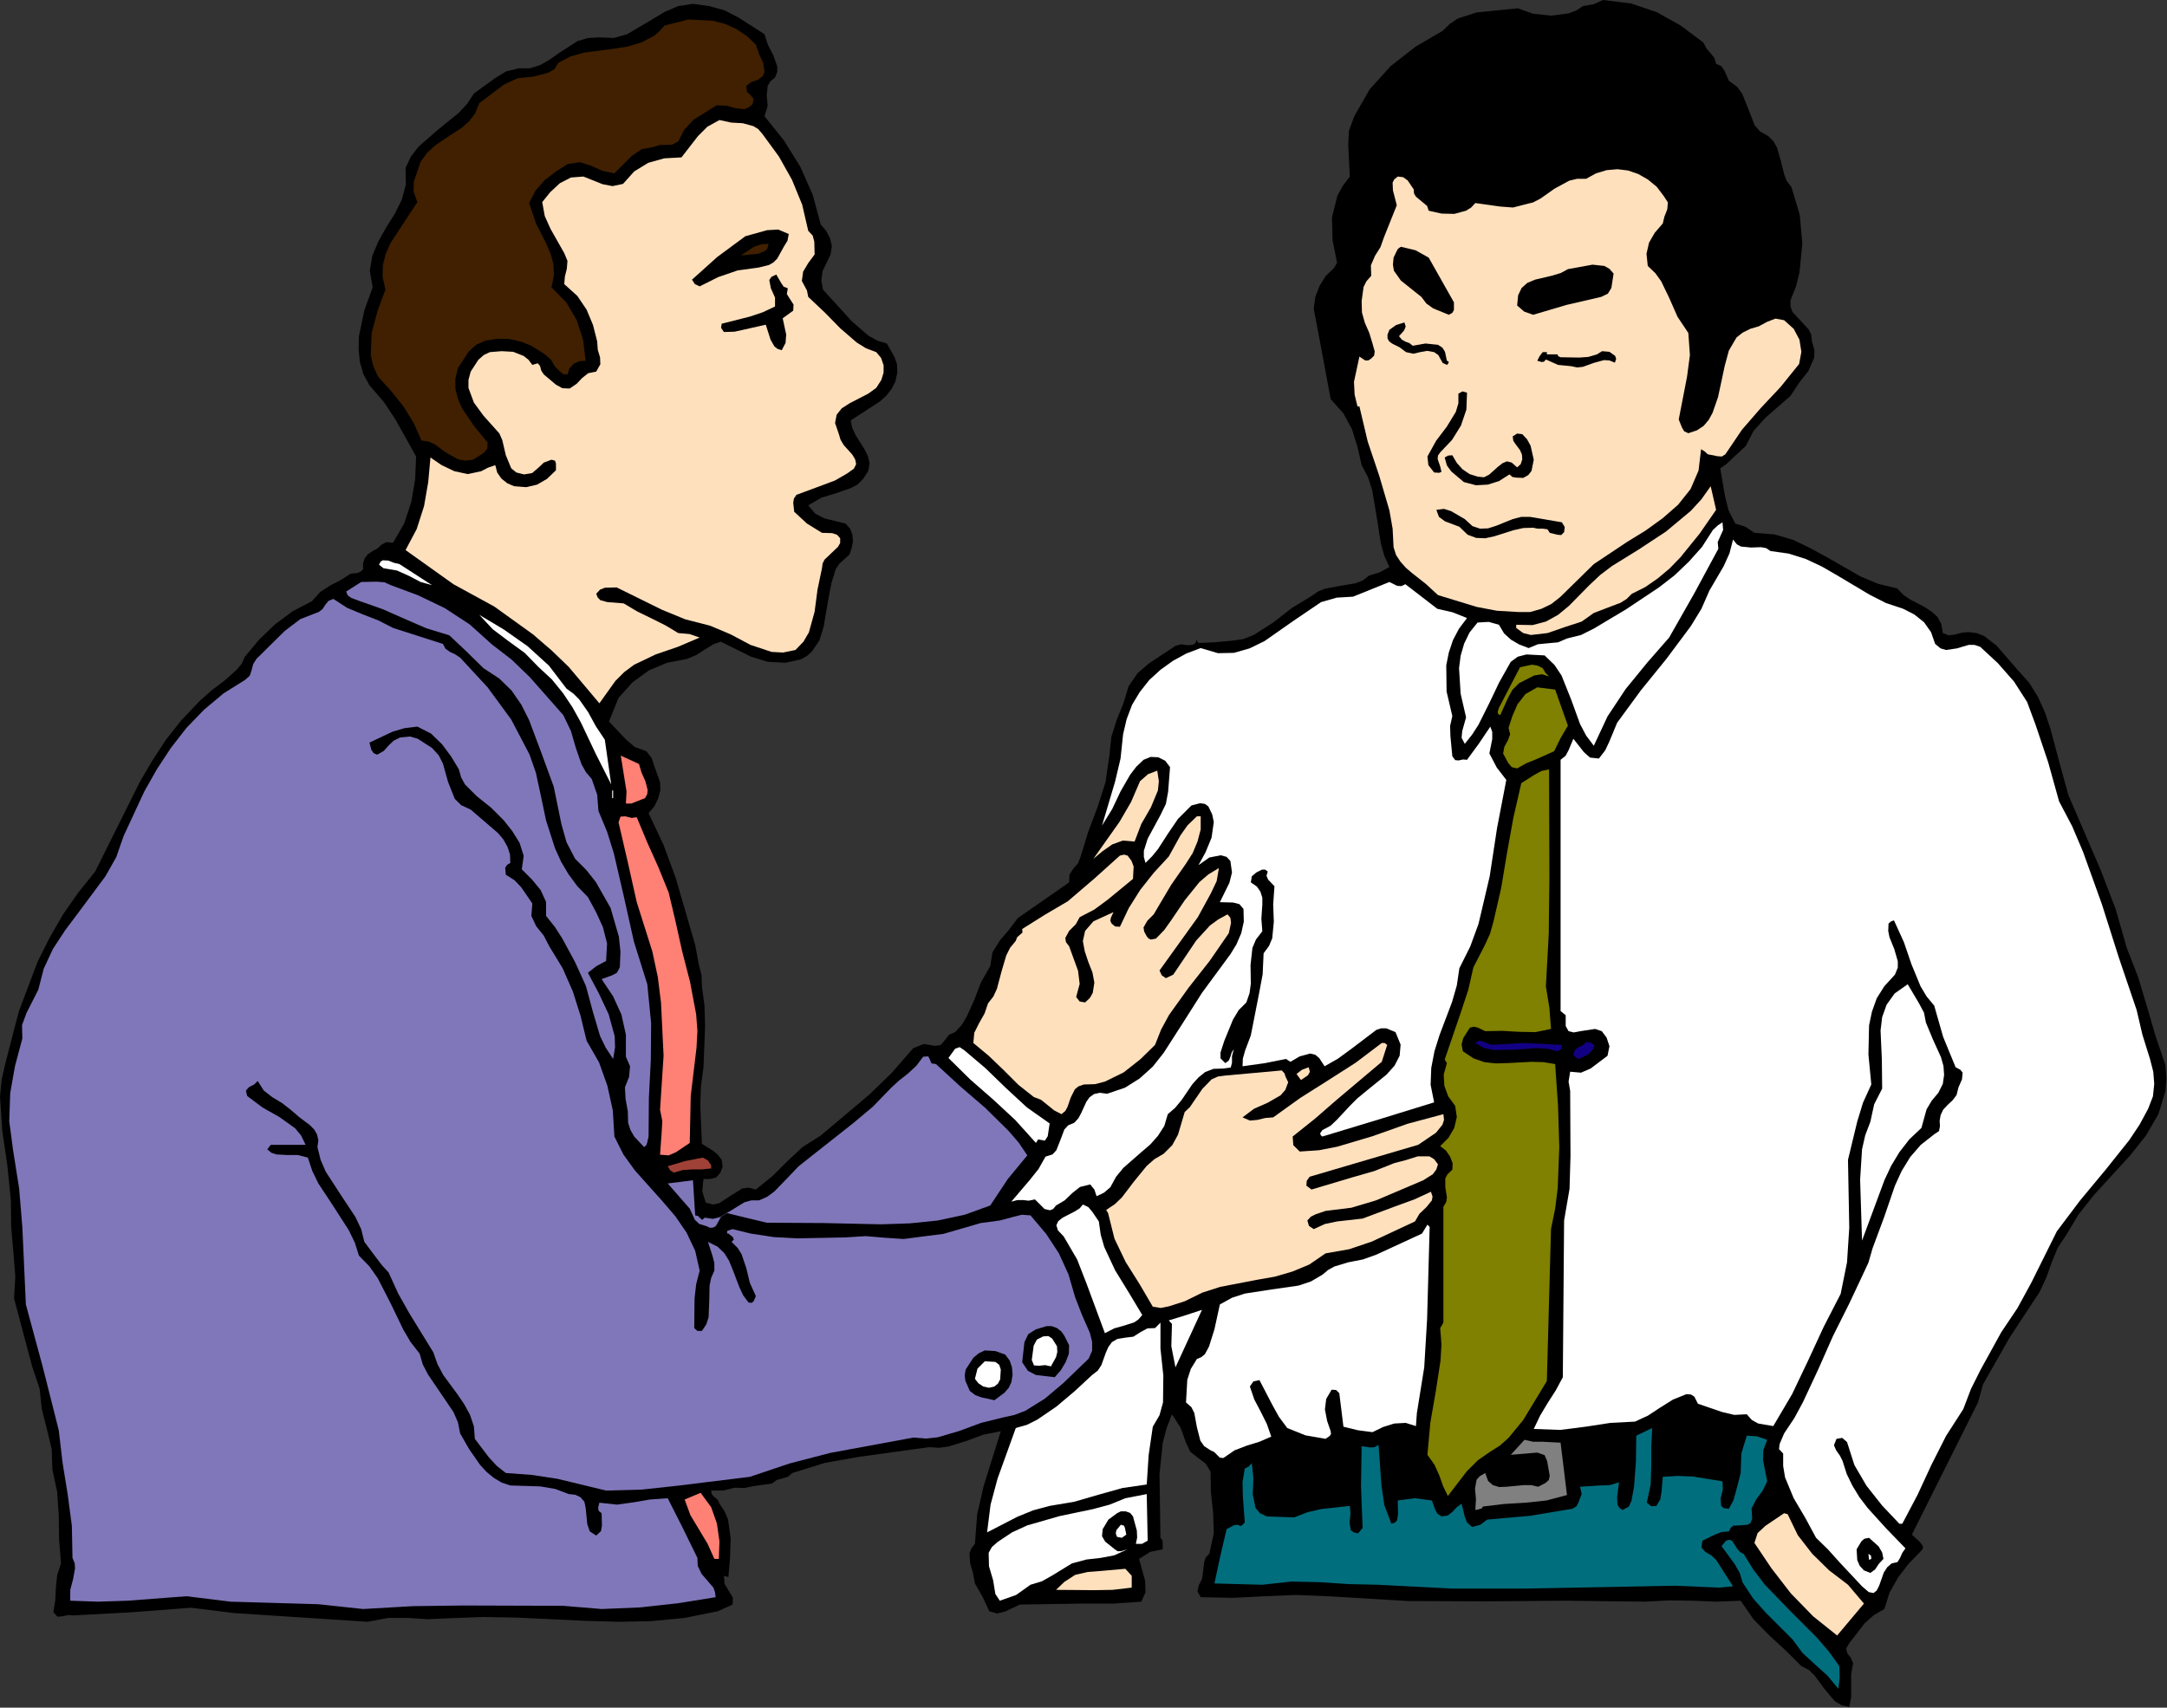 <?xml version="1.0" encoding="UTF-8" standalone="no"?>
<svg
   xmlns:dc="http://purl.org/dc/elements/1.1/"
   xmlns:cc="http://creativecommons.org/ns#"
   xmlns:rdf="http://www.w3.org/1999/02/22-rdf-syntax-ns#"
   xmlns:svg="http://www.w3.org/2000/svg"
   xmlns="http://www.w3.org/2000/svg"
   xmlns:sodipodi="http://sodipodi.sourceforge.net/DTD/sodipodi-0.dtd"
   xmlns:inkscape="http://www.inkscape.org/namespaces/inkscape"
   version="1.0"
   width="172.364mm"
   height="135.865mm"
   id="svg138"
   sodipodi:docname="JBIZ006.WMF">
  <rect width="100%" height="100%" fill="#333333" stroke="none"/>
  <sodipodi:namedview
     pagecolor="#ffffff"
     bordercolor="#666666"
     borderopacity="1"
     objecttolerance="10"
     gridtolerance="10"
     guidetolerance="10"
     inkscape:pageopacity="0"
     inkscape:pageshadow="2"
     inkscape:window-width="640"
     inkscape:window-height="480"
     id="namedview140" />
  <defs
     id="defs6">
    <clipPath
       clipPathUnits="userSpaceOnUse"
       id="clipWmfPath1">
      <path
         d="M 0,0 L 651.36,0 L 651.36,513.408 L 0,513.408 z"
         id="path2" />
    </clipPath>
    <pattern
       id="WMFhbasepattern"
       patternUnits="userSpaceOnUse"
       width="6"
       height="6"
       x="0"
       y="0" />
  </defs>
  <path
     style="fill:#000000;fill-rule:evenodd;fill-opacity:1;stroke:none;"
     clip-path="url(#clipWmfPath1)"
     d="  M 512.064,12.768   L 513.024,14.592   L 514.272,16.032   L 515.424,17.472   L 515.904,19.2   L 517.44,19.872   L 518.4,21.216   L 519.744,24.288   L 522.24,26.112   L 523.776,28.224   L 525.696,33.024   L 527.52,37.728   L 529.152,39.552   L 531.552,40.896   L 533.184,42.528   L 534.24,44.448   L 535.392,48.48   L 536.448,52.704   L 537.216,54.528   L 538.56,56.256   L 541.056,64.608   L 541.824,73.248   L 540.96,81.984   L 539.904,86.208   L 538.272,90.24   L 538.272,92.16   L 538.848,93.792   L 541.248,96.384   L 543.744,99.072   L 544.512,100.704   L 544.704,102.624   L 545.472,105.312   L 545.376,107.616   L 543.648,111.552   L 540.864,115.104   L 538.272,119.04   L 530.688,125.664   L 527.136,129.6   L 524.832,134.112   L 520.992,137.664   L 519.072,139.488   L 517.152,140.832   L 518.592,149.28   L 519.648,153.504   L 521.664,157.44   L 524.736,158.4   L 527.424,160.224   L 533.472,160.704   L 539.04,162.336   L 544.224,164.832   L 549.312,167.616   L 559.392,173.376   L 564.672,175.584   L 570.336,176.928   L 572.16,178.848   L 574.272,180.288   L 578.688,182.592   L 580.704,183.936   L 582.432,185.472   L 583.584,187.584   L 584.064,190.368   L 585.792,191.04   L 587.616,190.848   L 589.728,190.272   L 591.744,190.08   L 594.24,190.368   L 596.448,191.232   L 600.192,194.112   L 606.432,201.312   L 609.984,205.248   L 612.672,209.568   L 614.784,214.272   L 616.416,219.168   L 619.104,229.248   L 621.792,239.04   L 631.584,261.792   L 636,273.312   L 639.36,285.024   L 642.72,293.664   L 645.408,302.592   L 648,311.52   L 650.976,320.256   L 651.264,324.288   L 650.976,328.128   L 648.864,335.04   L 645.12,341.472   L 640.32,347.52   L 629.664,359.136   L 624.864,365.184   L 621.12,371.424   L 618.624,375.168   L 616.8,379.584   L 615.168,384.192   L 613.152,388.512   L 604.128,402.24   L 596.16,416.256   L 594.624,421.728   L 574.752,461.472   L 577.248,463.776   L 578.112,465.024   L 578.016,465.792   L 577.344,466.56   L 573.792,470.208   L 570.624,474.336   L 568.032,478.944   L 566.496,483.84   L 563.328,485.664   L 560.544,488.16   L 555.936,494.112   L 554.976,495.744   L 555.36,497.184   L 556.416,498.528   L 557.088,500.16   L 556.512,503.424   L 556.512,506.88   L 556.512,510.336   L 555.936,513.312   L 553.536,512.736   L 551.616,511.584   L 548.544,507.936   L 545.568,503.904   L 543.84,502.176   L 541.536,501.024   L 536.832,496.32   L 531.84,491.712   L 527.136,486.912   L 523.296,481.344   L 515.904,481.632   L 508.704,481.344   L 501.792,481.248   L 494.688,481.632   L 470.88,481.344   L 447.072,481.536   L 423.264,481.44   L 399.36,480   L 389.472,479.616   L 380.16,480   L 370.752,480.48   L 360.96,480.288   L 360,478.56   L 360.384,476.736   L 361.344,474.816   L 361.632,472.896   L 362.016,469.728   L 362.496,468.288   L 363.552,467.232   L 364.896,461.088   L 364.704,454.944   L 364.032,448.8   L 363.936,442.56   L 362.496,440.16   L 360.096,438.336   L 357.792,436.512   L 356.544,433.824   L 354.912,429.312   L 352.32,425.28   L 350.688,429.504   L 349.536,433.92   L 348.576,443.328   L 348.864,462.432   L 349.44,463.104   L 349.536,463.968   L 349.536,465.888   L 345.792,466.656   L 342.432,468.768   L 344.256,475.392   L 344.352,478.848   L 343.104,481.632   L 334.752,482.208   L 325.248,482.208   L 306.624,482.496   L 302.112,484.608   L 299.808,485.184   L 297.408,484.512   L 295.392,480.192   L 293.088,476.16   L 292.512,473.088   L 291.648,470.016   L 291.456,467.04   L 292.032,465.6   L 293.088,464.256   L 293.76,455.424   L 295.68,446.976   L 300.864,430.368   L 295.584,431.424   L 290.4,433.344   L 285.12,434.976   L 282.336,435.36   L 279.36,435.168   L 258.432,438.048   L 248.064,439.872   L 238.176,442.944   L 236.832,444.096   L 235.2,444.576   L 233.472,445.056   L 232.032,446.112   L 226.56,446.88   L 223.776,447.456   L 220.896,447.36   L 217.344,448.224   L 213.792,448.224   L 213.984,449.376   L 214.848,450.24   L 215.808,451.008   L 216.288,452.16   L 217.824,454.464   L 218.88,456.96   L 219.648,462.624   L 219.456,468.576   L 218.976,474.24   L 217.632,473.856   L 217.824,476.256   L 219.072,478.368   L 220.32,480.384   L 220.224,482.496   L 215.808,484.512   L 205.728,486.528   L 195.744,487.488   L 185.856,487.68   L 175.872,487.392   L 155.712,486.432   L 145.344,486.24   L 134.688,486.624   L 128.736,486.912   L 122.688,486.528   L 116.64,486.528   L 110.496,487.68   L 84.096,485.952   L 70.656,485.088   L 57.408,483.456   L 39.936,484.8   L 22.176,485.76   L 20.448,485.664   L 18.72,486.048   L 17.28,486.144   L 16.032,484.8   L 16.608,481.344   L 16.8,477.504   L 17.184,473.664   L 18.336,470.112   L 17.76,462.912   L 17.664,455.616   L 17.184,448.608   L 15.744,441.888   L 15.552,435.84   L 14.112,429.792   L 12.576,423.744   L 11.904,417.6   L 9.696,410.976   L 7.872,404.16   L 4.224,390.432   L 4.608,383.808   L 4.032,376.608   L 3.36,368.928   L 3.264,360.96   L 2.208,350.4   L 0.672,340.032   L 0,329.76   L 0.48,324.768   L 1.632,319.68   L 5.664,304.128   L 11.328,289.152   L 14.88,282.048   L 18.912,275.04   L 23.52,268.416   L 28.608,262.08   L 41.952,235.296   L 45.696,228.864   L 49.824,222.528   L 54.528,216.576   L 59.904,210.912   L 63.552,207.648   L 67.488,204.672   L 71.136,201.408   L 72.672,199.584   L 73.632,197.472   L 77.856,192.384   L 82.656,187.776   L 87.936,183.84   L 93.792,180.768   L 96.288,177.984   L 99.264,176.064   L 102.432,174.432   L 105.408,172.512   L 107.424,172.32   L 108.384,171.936   L 109.152,171.168   L 109.152,169.44   L 109.632,167.904   L 110.592,166.656   L 112.032,165.696   L 113.472,164.928   L 114.72,163.776   L 116.16,163.008   L 118.176,163.2   L 121.536,157.344   L 123.648,150.912   L 124.8,144.192   L 125.088,137.28   L 118.944,126.24   L 115.392,120.864   L 111.072,115.872   L 109.248,112.512   L 108.192,108.864   L 107.808,105.024   L 107.904,101.088   L 109.536,93.312   L 112.032,86.4   L 111.168,81.408   L 111.936,76.896   L 113.76,72.576   L 116.064,68.448   L 118.656,64.32   L 120.768,60.096   L 122.016,55.488   L 121.92,50.496   L 123.552,47.04   L 125.856,44.064   L 131.808,38.88   L 137.856,33.984   L 140.448,31.2   L 142.464,28.128   L 148.8,23.52   L 152.064,21.504   L 155.904,20.544   L 159.264,20.544   L 162.336,19.584   L 165.216,17.952   L 167.904,16.032   L 173.568,12.384   L 176.736,11.424   L 180.192,11.232   L 184.512,11.424   L 188.544,10.272   L 196.032,5.856   L 199.872,3.552   L 203.904,1.824   L 208.32,1.152   L 213.12,1.824   L 217.728,3.072   L 221.856,5.184   L 229.824,10.272   L 230.88,13.536   L 232.512,16.704   L 233.664,19.968   L 233.664,21.6   L 232.992,23.328   L 231.552,24.48   L 230.784,25.824   L 230.496,28.704   L 230.784,31.872   L 229.824,34.944   L 235.68,42.24   L 240.576,50.112   L 244.32,58.56   L 246.72,67.488   L 248.352,69.408   L 249.504,71.616   L 250.08,74.016   L 249.696,76.512   L 247.296,81.504   L 246.912,84.288   L 247.392,87.072   L 256.128,96.672   L 261.024,100.896   L 263.712,102.432   L 266.592,103.296   L 268.896,107.328   L 269.664,109.536   L 269.76,112.032   L 269.184,114.72   L 268.032,116.928   L 266.496,118.944   L 264.576,120.672   L 255.744,126.432   L 256.224,128.736   L 257.28,130.944   L 259.872,135.072   L 260.928,137.184   L 261.408,139.296   L 261.024,141.6   L 259.488,144   L 257.76,145.728   L 255.744,146.784   L 251.328,148.32   L 246.912,149.664   L 242.976,151.968   L 245.088,154.464   L 247.872,155.904   L 254.208,157.44   L 255.552,158.976   L 256.224,160.704   L 256.416,162.816   L 256.032,164.832   L 255.36,166.752   L 253.92,168.096   L 252.384,169.44   L 251.232,171.168   L 249.984,175.2   L 249.12,179.616   L 247.584,188.544   L 246.336,192.576   L 244.128,195.84   L 242.688,197.184   L 240.864,198.24   L 236.16,199.296   L 230.784,199.008   L 225.792,197.472   L 216.672,192.96   L 214.464,193.728   L 211.968,195.264   L 209.28,196.992   L 206.496,198.144   L 200.544,199.296   L 195.072,201.6   L 190.176,205.152   L 185.952,209.856   L 183.072,216.96   L 188.16,222.336   L 190.848,224.64   L 194.304,225.888   L 195.936,228   L 196.704,230.4   L 198.432,235.2   L 198.528,237.6   L 197.856,240.096   L 196.704,242.496   L 194.976,244.512   L 199.488,254.112   L 203.136,264   L 208.992,284.16   L 210.144,290.304   L 210.912,293.28   L 211.008,296.64   L 211.776,302.304   L 211.968,308.544   L 211.488,320.928   L 210.72,326.592   L 210.528,332.544   L 211.008,343.968   L 214.272,345.984   L 215.712,347.136   L 216.96,348.768   L 217.248,350.784   L 216.576,352.608   L 215.328,354.048   L 213.504,354.528   L 211.488,354.528   L 211.104,358.176   L 212.16,361.632   L 214.368,362.208   L 216.192,361.824   L 219.552,359.616   L 223.104,357.408   L 225.024,357.12   L 227.232,357.696   L 232.32,353.568   L 236.736,349.152   L 241.248,344.928   L 246.72,341.472   L 261.408,329.088   L 268.128,322.56   L 274.56,315.168   L 277.728,313.92   L 280.992,314.496   L 282.72,314.304   L 284.064,312.768   L 285.312,311.136   L 287.136,310.368   L 289.152,308.16   L 290.592,305.76   L 292.896,300.672   L 294.912,295.392   L 297.696,290.496   L 298.368,286.368   L 300.576,282.816   L 303.36,279.552   L 305.952,276.096   L 321.408,265.344   L 321.504,263.04   L 322.656,261.216   L 324.096,259.584   L 324.864,257.568   L 327.168,250.08   L 329.952,242.688   L 332.352,235.2   L 333.504,227.232   L 334.08,221.664   L 335.712,216.48   L 337.728,211.488   L 339.264,206.4   L 341.952,202.464   L 345.408,199.488   L 353.376,194.208   L 355.104,193.728   L 356.928,194.016   L 358.56,193.92   L 359.328,193.44   L 359.808,192.288   L 359.904,192.864   L 360.288,193.344   L 364.992,193.152   L 370.272,192.672   L 373.728,192.192   L 376.896,190.944   L 382.752,187.2   L 388.416,182.784   L 394.272,179.232   L 396.192,177.888   L 398.304,177.024   L 402.912,176.16   L 407.52,175.392   L 409.728,174.528   L 411.552,173.088   L 414.72,172.128   L 417.696,170.496   L 416.16,167.136   L 415.104,163.392   L 413.856,155.328   L 412.512,147.36   L 411.264,143.52   L 409.344,139.872   L 408.096,134.4   L 406.464,129.12   L 403.872,124.32   L 400.032,120   L 397.536,106.56   L 394.944,92.832   L 395.424,89.28   L 396.672,86.016   L 398.496,83.04   L 400.992,80.64   L 401.952,79.008   L 400.608,72.288   L 400.416,65.376   L 402.048,58.848   L 403.68,55.872   L 405.792,53.088   L 405.312,43.776   L 405.504,39.36   L 407.136,34.944   L 411.744,26.88   L 418.08,19.872   L 425.568,14.016   L 433.632,9.312   L 435.84,7.2   L 438.24,5.568   L 443.904,3.744   L 456.288,2.496   L 460.896,4.128   L 466.272,4.704   L 471.552,4.032   L 473.856,3.168   L 475.872,1.824   L 479.136,1.248   L 481.92,0   L 490.368,1.056   L 498.048,3.648   L 505.248,7.68   L 512.064,12.768  z "
     id="path8" />
  <path
     style="fill:#000000;fill-rule:evenodd;fill-opacity:1;stroke:none;"
     clip-path="url(#clipWmfPath1)"
     d="  M 515.232,22.368   L 516,25.152   L 517.824,27.072   L 519.936,28.896   L 521.376,31.296   L 523.104,36.864   L 524.256,39.456   L 525.216,40.512   L 526.464,41.28   L 528.864,43.104   L 530.496,45.216   L 532.32,50.208   L 533.76,55.488   L 535.008,57.984   L 536.736,60.096   L 537.792,66.624   L 538.272,73.536   L 537.408,80.256   L 536.352,83.52   L 534.72,86.4   L 534.72,91.872   L 532.8,91.872   L 531.168,92.544   L 528.096,94.368   L 525.6,95.04   L 523.2,96.192   L 519.264,99.648   L 516.288,104.064   L 514.272,108.768   L 514.08,113.376   L 513.408,117.696   L 512.064,121.728   L 509.76,125.472   L 509.088,125.472   L 510.624,116.736   L 511.68,107.616   L 511.584,103.2   L 510.816,98.976   L 509.28,94.944   L 506.592,91.2   L 506.496,88.512   L 505.44,86.016   L 501.888,81.504   L 500.352,79.296   L 499.392,77.088   L 499.488,74.688   L 501.12,72   L 504.96,68.064   L 506.112,66.048   L 505.92,63.744   L 504.768,59.616   L 502.464,55.968   L 499.392,52.608   L 495.744,49.824   L 490.848,48.384   L 485.472,47.424   L 480.192,47.712   L 477.696,48.672   L 475.488,50.208   L 472.32,50.208   L 469.44,51.072   L 464.448,54.048   L 459.552,57.312   L 456.864,58.464   L 453.792,58.944   L 449.952,58.368   L 446.016,57.216   L 442.272,57.12   L 440.64,57.888   L 439.104,59.424   L 433.632,60.288   L 431.136,59.712   L 428.832,57.888   L 426.816,53.952   L 423.744,50.496   L 421.824,49.824   L 420.96,49.44   L 419.904,49.824   L 420.576,50.496   L 417.888,49.824   L 415.872,52.416   L 415.104,55.296   L 415.2,57.312   L 415.872,59.136   L 416.448,60.96   L 416.352,62.688   L 414.912,67.392   L 412.8,72   L 408.192,81.12   L 406.368,85.728   L 405.312,90.432   L 405.312,95.232   L 406.752,100.128   L 404.256,105.888   L 402.624,112.032   L 402.048,111.36   L 401.952,109.728   L 401.664,106.272   L 399.84,100.32   L 399.072,93.984   L 400.032,87.936   L 401.376,85.152   L 403.296,82.56   L 404.64,80.352   L 405.024,77.952   L 404.16,73.152   L 403.008,68.256   L 403.008,65.76   L 403.872,63.072   L 405.792,60.384   L 407.04,57.504   L 408.096,51.36   L 408.96,38.4   L 412.992,31.392   L 417.888,24.672   L 423.744,18.816   L 430.464,14.112   L 433.728,12.192   L 436.896,9.792   L 440.16,7.968   L 441.984,7.584   L 443.904,7.68   L 448.032,5.856   L 452.16,5.472   L 456.384,5.856   L 460.608,6.72   L 464.832,7.488   L 468.96,7.776   L 472.992,7.008   L 474.912,6.144   L 476.832,4.8   L 482.496,3.936   L 488.064,4.128   L 493.44,5.472   L 498.432,7.584   L 503.232,10.56   L 507.648,14.016   L 511.68,18.048   L 515.232,22.368  z "
     id="path10" />
  <path
     style="fill:#402000;fill-rule:evenodd;fill-opacity:1;stroke:none;"
     clip-path="url(#clipWmfPath1)"
     d="  M 227.232,13.44   L 228.192,16.224   L 229.44,18.912   L 229.824,21.6   L 229.344,22.848   L 227.904,24   L 225.984,24.576   L 224.352,25.824   L 224.544,27.552   L 225.6,28.608   L 226.56,29.664   L 226.272,31.296   L 225.024,32.352   L 223.776,32.832   L 221.184,32.544   L 218.4,31.776   L 215.424,31.68   L 208.512,36   L 205.728,38.976   L 203.904,42.528   L 202.08,43.488   L 200.256,43.584   L 198.432,43.584   L 196.608,44.16   L 192.96,44.832   L 189.984,46.848   L 184.704,52.128   L 181.056,51.36   L 177.696,49.824   L 174.336,48.768   L 170.592,49.344   L 167.04,51.648   L 163.776,54.144   L 160.992,57.312   L 159.072,61.056   L 161.184,67.296   L 164.16,73.152   L 165.504,76.224   L 166.368,79.392   L 166.56,82.752   L 165.792,86.4   L 170.304,91.008   L 173.376,96.288   L 175.296,102.144   L 176.064,108.48   L 174.24,108.576   L 172.512,109.344   L 171.168,110.784   L 170.592,112.608   L 169.344,112.512   L 168.384,111.744   L 166.752,110.112   L 165.6,108.096   L 163.68,106.464   L 159.744,103.968   L 156.576,102.72   L 153.12,101.952   L 149.568,101.856   L 145.92,102.432   L 143.136,103.68   L 140.928,105.696   L 137.664,110.688   L 136.896,113.856   L 136.896,116.928   L 137.664,119.904   L 138.912,122.784   L 142.56,128.16   L 146.592,133.056   L 146.496,134.976   L 145.248,136.32   L 142.176,138.24   L 139.872,138.528   L 137.76,138.144   L 134.112,136.128   L 130.752,133.632   L 128.832,132.768   L 126.72,132.48   L 124.416,127.296   L 121.344,122.304   L 117.696,117.696   L 113.664,113.28   L 112.224,110.112   L 111.456,106.848   L 111.744,100.032   L 113.568,93.312   L 115.872,87.072   L 115.008,83.232   L 115.104,79.68   L 115.968,76.32   L 117.408,73.056   L 121.44,66.912   L 125.472,60.768   L 124.32,57.6   L 124.416,54.624   L 126.432,48.672   L 128.352,45.984   L 130.752,43.776   L 136.032,40.224   L 138.72,38.496   L 141.024,36.48   L 142.848,34.08   L 144.096,31.008   L 151.488,25.44   L 155.616,23.52   L 160.32,23.04   L 164.736,21.888   L 166.656,20.832   L 167.808,18.912   L 171.456,16.992   L 175.488,15.84   L 184.224,14.688   L 188.64,14.016   L 192.768,12.768   L 196.512,10.848   L 198.24,9.408   L 199.776,7.68   L 206.976,5.856   L 214.368,6.24   L 218.016,7.2   L 221.376,8.736   L 224.544,10.848   L 227.232,13.44  z "
     id="path12" />
  <path
     style="fill:#ffe0bd;fill-rule:evenodd;fill-opacity:1;stroke:none;"
     clip-path="url(#clipWmfPath1)"
     d="  M 229.152,40.224   L 234.144,47.04   L 238.08,54.048   L 241.152,61.536   L 242.976,69.408   L 244.32,70.848   L 244.8,72.672   L 244.896,76.512   L 242.976,79.104   L 241.44,81.696   L 241.056,84.48   L 242.592,87.36   L 242.976,89.28   L 247.968,93.984   L 252.672,98.784   L 257.568,103.008   L 260.352,104.736   L 263.424,105.888   L 264.864,107.616   L 265.632,109.824   L 265.632,112.032   L 264.96,114.24   L 263.424,116.64   L 261.024,118.368   L 255.456,121.248   L 253.056,122.784   L 251.52,124.704   L 251.04,127.2   L 252.192,130.56   L 252.672,132.192   L 253.632,133.824   L 256.224,136.704   L 257.088,138.144   L 257.376,139.584   L 256.704,140.928   L 254.688,142.368   L 251.04,144.48   L 247.2,145.92   L 239.424,148.8   L 238.656,149.952   L 238.464,151.2   L 238.752,153.888   L 242.592,157.44   L 247.104,160.224   L 250.176,160.32   L 251.616,160.8   L 252.576,161.856   L 252.576,163.296   L 251.904,164.448   L 249.888,166.368   L 247.872,168.288   L 247.296,169.44   L 247.104,170.88   L 245.76,177.312   L 244.896,183.936   L 243.168,190.176   L 241.536,192.96   L 239.136,195.456   L 235.392,196.224   L 231.936,196.032   L 225.6,193.92   L 219.648,190.752   L 213.504,188.16   L 206.016,186.24   L 199.008,183.36   L 185.376,176.64   L 181.824,176.736   L 180.384,177.312   L 179.232,178.56   L 179.712,179.712   L 180.48,180.48   L 182.592,181.056   L 187.488,181.44   L 191.52,183.84   L 195.84,185.952   L 200.064,188.064   L 203.904,190.368   L 207.264,190.656   L 210.336,191.712   L 203.808,194.496   L 197.088,196.8   L 190.656,199.872   L 187.68,202.08   L 184.992,204.768   L 180.192,211.488   L 170.976,200.544   L 165.792,195.552   L 160.224,190.752   L 148.608,182.4   L 136.32,175.68   L 121.92,165.408   L 125.28,159.072   L 127.488,152.16   L 128.736,144.96   L 129.408,137.568   L 132.768,139.872   L 136.608,141.696   L 140.64,142.56   L 144.672,141.696   L 146.688,140.64   L 148.896,139.872   L 149.472,142.08   L 150.72,143.904   L 152.544,145.344   L 154.56,146.208   L 158.208,146.496   L 161.472,145.728   L 164.448,144   L 167.136,141.408   L 167.136,139.392   L 166.848,138.528   L 165.792,138.24   L 163.488,139.104   L 161.76,140.736   L 159.936,142.272   L 157.536,142.656   L 155.232,142.08   L 153.696,140.832   L 152.064,136.896   L 151.008,132.384   L 150.144,130.368   L 148.608,128.64   L 145.344,124.992   L 142.464,121.056   L 140.832,116.64   L 140.832,114.24   L 141.504,111.744   L 143.808,108.192   L 145.44,106.752   L 147.264,105.888   L 150.816,105.6   L 154.272,105.792   L 157.44,107.04   L 158.88,108.192   L 160.032,109.728   L 161.664,109.248   L 162.336,110.016   L 162.72,111.456   L 163.488,112.608   L 167.136,115.68   L 169.056,116.736   L 171.264,116.832   L 173.376,115.392   L 175.008,113.664   L 176.832,112.224   L 179.232,111.744   L 180.48,109.536   L 180.384,107.424   L 179.712,105.216   L 179.52,102.624   L 178.272,97.728   L 176.352,93.12   L 173.568,88.992   L 169.632,85.44   L 169.824,83.136   L 170.4,80.832   L 170.592,78.432   L 169.632,76.128   L 165.504,68.832   L 163.776,64.992   L 163.008,60.768   L 165.408,57.792   L 168.288,55.104   L 171.648,53.376   L 175.392,53.088   L 181.152,55.392   L 184.128,55.968   L 187.296,55.296   L 190.656,51.552   L 194.88,48.96   L 199.68,47.616   L 204.864,47.328   L 209.856,40.896   L 212.64,38.112   L 216.288,36.096   L 219.84,36.864   L 223.296,37.056   L 226.464,37.92   L 227.904,38.784   L 229.152,40.224  z "
     id="path14" />
  <path
     style="fill:#ffe0bd;fill-rule:evenodd;fill-opacity:1;stroke:none;"
     clip-path="url(#clipWmfPath1)"
     d="  M 500.16,58.944   L 501.408,60.864   L 501.216,62.976   L 500.352,65.184   L 499.872,67.2   L 497.472,69.984   L 495.744,72.96   L 494.976,76.32   L 495.36,79.968   L 497.664,82.176   L 499.392,84.576   L 501.888,89.76   L 504.288,95.232   L 507.552,100.128   L 508.032,106.752   L 507.168,113.28   L 504.672,126.144   L 505.632,128.544   L 506.304,129.696   L 507.552,130.272   L 510.144,129.408   L 512.16,128.064   L 513.696,126.24   L 514.848,124.128   L 516.48,119.424   L 517.536,114.528   L 518.496,110.016   L 519.744,105.408   L 522.048,101.472   L 523.872,100.032   L 526.176,98.88   L 528.768,98.112   L 531.264,96.768   L 533.76,95.808   L 536.352,96.288   L 539.232,98.88   L 540.96,102.144   L 541.536,105.792   L 540.864,109.44   L 535.296,116.352   L 529.344,122.688   L 523.68,129.216   L 518.688,136.608   L 517.632,137.28   L 516.288,137.184   L 513.408,136.608   L 512.448,135.744   L 511.392,135.072   L 510.624,141.504   L 508.224,147.072   L 504.48,151.776   L 499.872,155.808   L 494.688,159.552   L 489.216,162.912   L 479.136,169.632   L 474.048,174.624   L 469.056,179.52   L 466.368,181.632   L 463.392,183.072   L 460.032,184.032   L 456.288,184.032   L 449.952,183.648   L 443.904,182.496   L 432.288,178.944   L 428.64,175.584   L 424.608,172.416   L 422.688,170.784   L 421.056,168.96   L 419.712,166.944   L 418.944,164.544   L 418.656,158.976   L 417.696,153.504   L 414.624,143.04   L 411.168,132.768   L 408.672,122.208   L 408.096,122.208   L 407.232,118.656   L 407.04,114.816   L 408.672,107.232   L 410.4,108.384   L 411.36,108.384   L 412.224,107.808   L 413.088,106.944   L 413.28,105.696   L 412.608,103.296   L 411.648,100.128   L 410.304,97.056   L 409.44,93.984   L 409.344,90.528   L 409.92,86.304   L 410.784,84.576   L 412.224,82.944   L 412.128,79.776   L 413.376,76.896   L 415.008,74.304   L 416.064,71.328   L 419.904,61.728   L 418.752,57.216   L 418.656,54.912   L 419.136,53.952   L 420.192,53.088   L 421.824,53.28   L 423.168,54.24   L 424.992,56.928   L 425.088,58.176   L 425.664,59.136   L 427.392,60.576   L 429.024,61.92   L 429.504,63.36   L 433.344,64.224   L 437.184,64.32   L 440.736,63.36   L 442.272,62.4   L 443.52,61.056   L 451.008,62.112   L 454.848,62.4   L 458.592,61.44   L 460.896,60.864   L 463.104,59.712   L 467.328,56.736   L 471.744,54.336   L 474.144,53.76   L 476.832,53.76   L 479.808,52.128   L 482.976,51.168   L 486.24,50.88   L 489.408,51.264   L 492.48,52.32   L 495.36,53.952   L 498.048,56.16   L 500.16,58.944  z "
     id="path16" />
  <path
     style="fill:#000000;fill-rule:evenodd;fill-opacity:1;stroke:none;"
     clip-path="url(#clipWmfPath1)"
     d="  M 237.12,70.368   L 236.736,72.384   L 235.68,74.112   L 233.664,77.76   L 232.512,78.912   L 231.168,79.68   L 228.096,80.448   L 221.76,81.312   L 215.904,83.328   L 210.336,86.112   L 208.896,85.44   L 208.032,84.096   L 215.616,77.28   L 224.064,71.04   L 230.592,69.216   L 233.952,69.024   L 237.12,70.368  z "
     id="path18" />
  <path
     style="fill:#402000;fill-rule:evenodd;fill-opacity:1;stroke:none;"
     clip-path="url(#clipWmfPath1)"
     d="  M 231.072,73.344   L 230.688,74.688   L 230.016,75.456   L 227.904,76.32   L 222.72,76.8   L 226.656,74.208   L 228.864,73.44   L 231.072,73.344  z "
     id="path20" />
  <path
     style="fill:#000000;fill-rule:evenodd;fill-opacity:1;stroke:none;"
     clip-path="url(#clipWmfPath1)"
     d="  M 429.504,77.472   L 437.088,90.912   L 437.088,93.216   L 436.608,94.08   L 435.552,94.656   L 430.848,92.736   L 428.832,91.296   L 427.296,89.28   L 421.152,84.384   L 419.04,81.408   L 418.752,79.584   L 418.944,77.472   L 419.808,75.648   L 420.288,74.784   L 421.152,74.208   L 425.568,75.264   L 429.504,77.472  z "
     id="path22" />
  <path
     style="fill:#000000;fill-rule:evenodd;fill-opacity:1;stroke:none;"
     clip-path="url(#clipWmfPath1)"
     d="  M 427.872,79.968   L 433.632,91.2   L 428.736,86.88   L 423.36,82.944   L 422.208,80.832   L 422.208,78.432   L 423.744,78.048   L 425.184,78.336   L 427.872,79.968  z "
     id="path24" />
  <path
     style="fill:#000000;fill-rule:evenodd;fill-opacity:1;stroke:none;"
     clip-path="url(#clipWmfPath1)"
     d="  M 485.088,82.272   L 484.416,86.592   L 483.36,88.32   L 481.344,89.28   L 470.976,91.68   L 460.896,94.656   L 458.208,93.696   L 456.096,91.872   L 456.384,88.8   L 457.44,86.592   L 459.168,85.056   L 461.472,84.096   L 466.752,82.848   L 469.248,82.08   L 471.36,80.928   L 478.752,79.584   L 482.304,79.968   L 483.84,80.832   L 485.088,82.272  z "
     id="path26" />
  <path
     style="fill:#000000;fill-rule:evenodd;fill-opacity:1;stroke:none;"
     clip-path="url(#clipWmfPath1)"
     d="  M 481.92,83.424   L 481.728,85.248   L 480.48,86.304   L 477.12,87.36   L 473.088,87.744   L 469.344,88.8   L 462.144,91.488   L 459.936,91.488   L 461.184,88.32   L 462.24,86.976   L 464.064,86.4   L 467.04,85.824   L 469.728,84.672   L 472.512,83.712   L 475.488,83.232   L 477.12,82.368   L 478.944,82.08   L 480.768,82.368   L 481.92,83.424  z "
     id="path28" />
  <path
     style="fill:#000000;fill-rule:evenodd;fill-opacity:1;stroke:none;"
     clip-path="url(#clipWmfPath1)"
     d="  M 236.832,86.688   L 236.544,88.416   L 237.504,89.952   L 238.56,91.584   L 238.464,93.408   L 235.296,95.712   L 236.352,100.608   L 236.16,103.104   L 235.008,105.312   L 233.76,104.928   L 232.8,104.16   L 231.648,102.144   L 230.208,97.632   L 223.872,99.072   L 220.8,99.744   L 217.632,99.84   L 216.768,98.592   L 216.96,97.344   L 225.312,95.232   L 229.344,93.888   L 232.992,92.16   L 232.992,89.472   L 231.744,86.688   L 231.264,84.192   L 231.936,83.232   L 233.376,82.56   L 234.816,85.056   L 235.584,86.208   L 236.832,86.688  z "
     id="path30" />
  <path
     style="fill:#000000;fill-rule:evenodd;fill-opacity:1;stroke:none;"
     clip-path="url(#clipWmfPath1)"
     d="  M 422.208,96.96   L 422.592,98.208   L 422.112,99.36   L 420.576,101.088   L 421.44,102.144   L 422.496,102.72   L 423.744,103.2   L 424.704,103.968   L 428.544,103.296   L 432.288,103.68   L 433.632,104.544   L 434.4,105.792   L 434.976,108.48   L 435.552,108.768   L 435.36,109.344   L 434.976,109.728   L 433.728,109.152   L 433.056,108   L 432.384,106.752   L 431.136,105.888   L 429.024,105.504   L 426.912,105.888   L 424.896,106.368   L 422.688,105.888   L 420.768,104.448   L 418.464,103.296   L 417.6,102.624   L 417.12,101.76   L 417.12,100.608   L 417.696,99.168   L 419.712,97.728   L 422.208,96.96  z "
     id="path32" />
  <path
     style="fill:#000000;fill-rule:evenodd;fill-opacity:1;stroke:none;"
     clip-path="url(#clipWmfPath1)"
     d="  M 485.472,109.056   L 483.84,108.384   L 482.208,108.288   L 479.04,109.152   L 475.872,110.304   L 474.144,110.496   L 472.32,110.112   L 468.384,109.728   L 464.736,108.096   L 464.16,108.768   L 463.488,108.864   L 462.144,108.48   L 462.816,107.136   L 463.776,105.888   L 465.024,105.888   L 465.024,106.56   L 468.192,106.56   L 468.48,107.136   L 469.152,107.424   L 474.816,107.52   L 477.504,107.328   L 480.096,106.56   L 481.632,105.6   L 483.84,105.792   L 485.568,107.04   L 485.856,107.904   L 485.472,109.056  z "
     id="path34" />
  <path
     style="fill:#000000;fill-rule:evenodd;fill-opacity:1;stroke:none;"
     clip-path="url(#clipWmfPath1)"
     d="  M 441.024,118.08   L 440.832,123.168   L 439.2,127.968   L 436.512,132.288   L 432.96,136.032   L 432.288,136.992   L 432.192,138.048   L 432.96,140.256   L 433.344,141.888   L 432.672,142.176   L 431.136,142.08   L 429.408,139.872   L 429.12,137.28   L 431.712,132.576   L 434.976,128.256   L 437.664,123.84   L 438.432,121.248   L 438.432,118.368   L 439.68,117.696   L 441.024,118.08  z "
     id="path36" />
  <path
     style="fill:#000000;fill-rule:evenodd;fill-opacity:1;stroke:none;"
     clip-path="url(#clipWmfPath1)"
     d="  M 461.088,138.24   L 460.416,141.6   L 459.456,142.848   L 457.92,143.712   L 455.712,143.616   L 454.656,143.424   L 453.792,142.656   L 450.624,144.672   L 447.264,145.728   L 443.712,145.92   L 440.064,144.96   L 436.32,141.792   L 434.976,139.968   L 434.304,137.568   L 435.36,136.992   L 436.608,136.896   L 437.952,139.2   L 439.68,141.12   L 441.792,142.56   L 444.192,143.328   L 446.112,143.52   L 447.648,142.752   L 450.336,140.352   L 451.68,139.296   L 453.024,138.72   L 454.464,139.104   L 456.096,140.544   L 457.152,139.584   L 457.632,138.144   L 457.536,136.704   L 456.96,135.36   L 455.52,133.44   L 454.944,132.576   L 454.752,131.232   L 456.096,130.368   L 457.632,130.56   L 459.072,132.096   L 460.128,134.016   L 461.088,138.24  z "
     id="path38" />
  <path
     style="fill:#ffe0bd;fill-rule:evenodd;fill-opacity:1;stroke:none;"
     clip-path="url(#clipWmfPath1)"
     d="  M 515.904,153.312   L 510.912,160.512   L 505.152,167.616   L 501.888,170.976   L 498.336,173.952   L 494.592,176.544   L 490.56,178.56   L 489.024,180.096   L 487.2,181.248   L 483.168,182.784   L 479.136,184.32   L 475.488,186.912   L 470.496,188.544   L 465.216,190.368   L 460.224,190.944   L 457.92,190.368   L 455.808,188.832   L 455.808,187.872   L 460.704,187.968   L 464.736,186.912   L 468.384,184.896   L 471.648,182.208   L 477.792,175.968   L 481.056,172.896   L 484.608,170.208   L 492.672,165.216   L 500.832,159.84   L 508.32,153.6   L 511.488,150.144   L 514.272,146.208   L 515.904,153.312  z "
     id="path40" />
  <path
     style="fill:#000000;fill-rule:evenodd;fill-opacity:1;stroke:none;"
     clip-path="url(#clipWmfPath1)"
     d="  M 440.352,156.096   L 442.656,158.208   L 444.96,158.976   L 447.36,158.88   L 449.76,158.112   L 454.752,156.096   L 457.344,155.424   L 459.936,155.424   L 469.536,157.056   L 470.4,158.496   L 470.208,160.032   L 469.344,160.896   L 468.192,160.8   L 465.888,160.224   L 465.216,159.168   L 463.872,158.976   L 462.24,158.976   L 460.896,158.688   L 457.92,158.784   L 454.944,159.456   L 449.184,161.28   L 446.496,161.856   L 443.808,161.76   L 441.216,160.8   L 438.72,158.4   L 434.4,156.768   L 432.576,155.424   L 431.808,153.312   L 434.112,153.024   L 436.224,153.696   L 440.352,156.096  z "
     id="path42" />
  <path
     style="fill:#ffffff;fill-rule:evenodd;fill-opacity:1;stroke:none;"
     clip-path="url(#clipWmfPath1)"
     d="  M 517.824,157.056   L 518.016,159.36   L 517.152,161.28   L 516.384,163.008   L 516.576,165.024   L 509.376,178.368   L 501.792,191.712   L 495.168,199.296   L 488.736,207.168   L 483.264,215.424   L 479.136,224.256   L 476.832,221.184   L 475.008,217.728   L 472.32,210.336   L 469.44,203.136   L 467.328,199.968   L 464.352,197.088   L 458.88,196.8   L 456.288,197.472   L 454.176,199.008   L 450.72,205.152   L 447.648,211.584   L 444.48,217.92   L 442.56,220.896   L 440.352,223.68   L 439.392,221.856   L 439.584,219.84   L 440.736,215.712   L 439.104,208.608   L 438.624,200.928   L 439.104,197.184   L 440.16,193.536   L 441.792,190.176   L 444.192,187.2   L 447.552,187.008   L 450.624,187.872   L 452.16,190.464   L 454.272,192.384   L 456.768,193.824   L 459.552,194.88   L 462.336,193.728   L 465.312,193.44   L 468.384,193.152   L 471.072,192   L 475.296,190.944   L 479.136,189.024   L 488.928,183.168   L 498.72,176.64   L 503.424,172.992   L 507.744,168.864   L 511.68,164.448   L 514.944,159.36   L 516.384,158.016   L 517.824,157.056  z "
     id="path44" />
  <path
     style="fill:#ffffff;fill-rule:evenodd;fill-opacity:1;stroke:none;"
     clip-path="url(#clipWmfPath1)"
     d="  M 532.224,165.696   L 537.696,166.464   L 542.88,168.096   L 547.776,170.4   L 552.576,173.184   L 562.08,178.848   L 566.976,181.344   L 572.16,183.072   L 575.52,184.8   L 578.4,187.104   L 580.512,190.08   L 581.76,193.632   L 583.392,194.976   L 585.024,195.456   L 588.288,194.976   L 591.84,193.92   L 593.568,193.92   L 595.296,194.496   L 600.576,199.392   L 605.472,204.96   L 609.408,211.104   L 611.904,217.824   L 615.744,229.248   L 619.008,240.96   L 622.944,248.448   L 626.208,256.128   L 631.872,271.872   L 636.96,287.904   L 642.336,303.744   L 644.064,311.136   L 646.368,318.528   L 647.328,322.272   L 647.616,325.92   L 647.232,329.664   L 645.792,333.408   L 643.2,338.208   L 640.128,342.816   L 632.928,351.84   L 625.344,360.96   L 618.336,370.272   L 610.656,385.728   L 606.528,393.312   L 601.632,400.608   L 595.392,411.936   L 592.512,417.696   L 590.208,423.744   L 585.024,431.808   L 580.608,440.544   L 576.48,449.472   L 571.872,458.208   L 571.008,458.208   L 565.824,452.736   L 561.12,446.784   L 557.472,440.544   L 555.264,433.632   L 553.824,432.384   L 552.096,432.672   L 551.328,434.592   L 552,436.128   L 553.152,437.76   L 553.92,439.296   L 555.168,443.232   L 556.896,446.784   L 559.008,450.24   L 561.504,453.504   L 567.072,459.648   L 572.832,465.6   L 571.872,466.944   L 571.2,468.48   L 570.432,469.728   L 568.704,470.112   L 567.36,471.264   L 566.304,472.896   L 564.96,476.736   L 564.192,478.272   L 563.232,479.04   L 561.792,478.752   L 559.776,477.024   L 552.864,469.632   L 549.504,465.888   L 545.952,462.432   L 542.688,456.384   L 539.232,450.528   L 536.64,444.288   L 536.064,440.832   L 536.064,437.088   L 534.816,435.744   L 535.008,434.208   L 536.352,431.04   L 539.424,426.432   L 542.016,421.632   L 546.624,411.744   L 551.04,401.76   L 555.936,391.968   L 559.776,383.808   L 561.696,379.68   L 562.944,375.36   L 566.4,366.048   L 569.664,356.544   L 571.68,352.128   L 574.272,347.904   L 577.44,344.256   L 581.472,341.088   L 582.912,340.128   L 583.2,338.688   L 583.104,337.056   L 583.392,335.328   L 584.16,333.696   L 585.504,332.256   L 587.04,330.816   L 588.192,329.28   L 588.768,326.976   L 589.824,324.576   L 590.016,322.56   L 589.344,321.696   L 587.904,320.928   L 584.16,311.808   L 581.472,302.4   L 579.168,299.616   L 577.344,296.544   L 574.656,290.016   L 572.352,283.296   L 569.376,276.768   L 568.512,277.056   L 567.744,277.728   L 567.648,279.936   L 568.032,281.856   L 569.472,285.408   L 570.528,289.056   L 570.528,290.976   L 569.664,293.088   L 566.496,296.544   L 564.192,300.192   L 562.752,304.224   L 561.888,308.352   L 561.696,317.088   L 562.56,326.112   L 560.064,331.584   L 558.336,337.248   L 555.552,348.768   L 555.936,369.216   L 555.264,379.584   L 553.344,389.088   L 548.256,398.976   L 543.552,409.152   L 538.752,419.232   L 533.088,428.832   L 528.576,428.064   L 526.656,427.008   L 525.12,425.28   L 521.376,425.472   L 517.728,424.608   L 510.432,422.112   L 509.376,420   L 508.32,419.328   L 506.976,419.232   L 502.944,420.864   L 499.104,423.264   L 495.456,425.664   L 491.52,427.488   L 484.128,427.872   L 476.64,429.024   L 469.056,429.984   L 461.088,429.696   L 463.008,425.664   L 465.312,421.824   L 467.712,418.08   L 469.824,414.144   L 470.208,367.008   L 471.84,357.504   L 472.128,347.712   L 472.032,328.032   L 471.552,325.248   L 472.032,322.272   L 475.296,322.56   L 478.176,321.312   L 483.264,317.472   L 483.84,314.592   L 482.976,312   L 481.536,310.08   L 479.52,309.408   L 475.104,310.08   L 473.088,310.464   L 471.552,310.08   L 470.688,308.544   L 470.688,305.28   L 469.152,304.032   L 469.152,228.48   L 470.688,227.232   L 471.552,225.6   L 472.992,222.144   L 476.16,226.176   L 477.984,227.808   L 480.672,228.096   L 482.592,225.6   L 483.84,222.912   L 486.144,217.344   L 493.248,207.648   L 501.024,198.048   L 508.32,188.256   L 511.488,183.072   L 513.888,177.6   L 518.208,170.208   L 519.936,166.368   L 520.992,162.24   L 522.144,163.68   L 523.392,164.352   L 526.368,164.64   L 529.44,164.544   L 530.976,164.832   L 532.224,165.696  z "
     id="path46" />
  <path
     style="fill:#ffffff;fill-rule:evenodd;fill-opacity:1;stroke:none;"
     clip-path="url(#clipWmfPath1)"
     d="  M 129.888,175.968   L 126.432,175.008   L 122.976,173.184   L 119.328,171.552   L 115.296,170.88   L 113.952,169.824   L 114.432,168.864   L 115.104,168.48   L 116.736,168.576   L 118.464,169.248   L 120.096,169.632   L 129.888,175.968  z "
     id="path48" />
  <path
     style="fill:#8077ba;fill-rule:evenodd;fill-opacity:1;stroke:none;"
     clip-path="url(#clipWmfPath1)"
     d="  M 117.504,175.968   L 125.76,179.04   L 133.728,182.88   L 141.216,187.776   L 147.936,193.824   L 153.792,198.336   L 159.264,203.616   L 169.344,215.04   L 171.648,219.84   L 173.088,224.832   L 174.816,229.824   L 176.16,232.224   L 177.888,234.24   L 179.52,238.944   L 179.904,243.84   L 182.496,250.08   L 184.512,256.512   L 187.584,269.76   L 190.56,283.104   L 194.592,295.968   L 195.744,307.68   L 195.648,318.816   L 195.072,330.048   L 194.976,341.76   L 194.592,343.488   L 194.304,344.352   L 193.632,344.928   L 190.656,341.76   L 189.504,339.744   L 188.832,337.632   L 188.736,334.176   L 188.064,330.432   L 187.872,326.976   L 189.12,323.808   L 189.408,320.64   L 188.16,317.76   L 188.16,311.136   L 186.816,305.088   L 184.32,299.616   L 180.864,294.432   L 184.032,293.28   L 185.472,292.512   L 186.336,290.88   L 186.528,286.176   L 186.048,281.664   L 183.552,273.024   L 179.136,265.248   L 176.256,261.6   L 172.896,258.24   L 170.304,253.248   L 168.768,247.776   L 166.464,236.544   L 162.816,226.56   L 159.072,216.576   L 156.768,211.968   L 153.792,207.648   L 150.048,204   L 145.344,200.928   L 140.064,195.744   L 135.072,191.04   L 128.16,188.928   L 121.536,186.048   L 115.008,183.168   L 108.192,180.768   L 105.6,179.808   L 104.544,179.04   L 104.064,177.888   L 108.576,175.008   L 113.28,174.912   L 115.584,175.104   L 117.504,175.968  z "
     id="path50" />
  <path
     style="fill:#ffffff;fill-rule:evenodd;fill-opacity:1;stroke:none;"
     clip-path="url(#clipWmfPath1)"
     d="  M 422.496,175.68   L 432.096,183.072   L 436.704,184.128   L 441.024,185.856   L 438.624,189.024   L 436.8,192.48   L 435.552,196.224   L 434.784,200.064   L 434.88,207.936   L 436.608,215.328   L 435.936,218.304   L 436.032,221.376   L 436.608,227.424   L 437.472,228.576   L 438.528,228.672   L 439.776,228.384   L 441.024,228.48   L 444.672,223.488   L 448.032,218.496   L 448.608,220.128   L 448.608,222.24   L 447.744,226.56   L 449.952,230.784   L 452.832,234.528   L 450.048,249.024   L 447.84,263.52   L 444.48,277.824   L 441.984,284.64   L 438.72,291.168   L 437.952,296.352   L 436.512,301.344   L 432.768,311.232   L 431.232,316.128   L 430.272,321.12   L 430.08,326.208   L 431.136,331.488   L 414.336,336.672   L 397.536,341.76   L 397.056,341.376   L 396.864,340.8   L 397.536,339.84   L 400.032,338.496   L 401.952,336.672   L 405.792,332.544   L 408,330.336   L 410.784,328.032   L 416.832,323.136   L 419.232,320.448   L 420.768,317.472   L 421.056,314.112   L 419.52,310.368   L 416.736,309.216   L 415.2,309.216   L 413.76,309.696   L 406.176,315.456   L 402.24,318.336   L 398.208,320.64   L 396.576,318.144   L 395.424,317.184   L 393.888,316.8   L 390.72,317.664   L 387.936,319.296   L 386.592,318.432   L 380.352,319.68   L 373.536,320.64   L 373.632,318.336   L 374.304,315.936   L 376.032,311.328   L 378.432,299.136   L 379.584,292.992   L 379.872,286.656   L 381.504,284.448   L 382.464,282.144   L 382.944,277.152   L 382.752,271.968   L 383.136,266.496   L 381.216,264.48   L 380.736,263.328   L 381.12,262.08   L 380.352,261.504   L 379.392,261.504   L 377.664,262.368   L 376.32,263.52   L 376.032,265.344   L 377.856,266.592   L 378.912,268.128   L 379.488,269.952   L 379.488,271.968   L 379.2,276.288   L 379.488,280.032   L 377.568,282.528   L 376.512,285.024   L 375.936,290.208   L 376.032,295.776   L 375.648,298.656   L 374.688,301.44   L 372.384,303.744   L 370.656,306.624   L 368.064,312.96   L 366.912,316.512   L 366.912,318.24   L 368.352,319.68   L 369.408,318.912   L 369.888,317.76   L 370.272,316.512   L 370.944,315.456   L 370.368,317.568   L 370.368,319.584   L 369.984,321.024   L 367.776,321.312   L 364.8,321.408   L 362.304,322.368   L 360.288,324   L 358.464,326.016   L 355.2,330.816   L 353.28,333.12   L 351.072,335.04   L 350.016,338.592   L 348.096,341.568   L 345.792,344.16   L 343.104,346.464   L 337.728,351.168   L 335.52,353.856   L 333.792,357.024   L 331.872,358.656   L 329.664,359.712   L 328.992,357.696   L 327.744,356.16   L 324.672,356.928   L 322.368,358.752   L 320.064,360.96   L 317.472,362.496   L 316.608,363.552   L 315.648,363.936   L 314.016,363.552   L 311.136,360.672   L 309.216,361.056   L 307.584,360.864   L 305.856,360.864   L 304.032,361.344   L 309.504,354.912   L 312.192,351.552   L 314.304,347.808   L 316.416,347.136   L 317.568,345.888   L 318.816,342.72   L 319.968,339.648   L 321.12,338.4   L 322.944,337.632   L 324.192,336.288   L 325.056,334.656   L 326.592,331.296   L 327.552,329.952   L 328.896,328.992   L 330.624,328.608   L 332.832,328.896   L 338.208,327.072   L 342.624,324.288   L 346.56,320.736   L 349.824,316.608   L 355.68,307.488   L 361.344,298.56   L 369.888,286.944   L 371.712,283.968   L 373.152,280.608   L 373.92,277.152   L 373.824,273.312   L 372.576,271.872   L 370.656,271.392   L 366.72,271.296   L 369.6,265.44   L 370.368,262.368   L 369.888,258.912   L 368.736,257.664   L 367.008,257.184   L 363.552,257.856   L 360.288,260.16   L 362.4,256.32   L 364.224,251.904   L 364.896,247.2   L 364.416,244.896   L 363.264,242.496   L 362.208,241.728   L 360.768,241.536   L 358.176,242.208   L 354.144,246.24   L 351.072,250.752   L 348.096,255.36   L 346.368,257.472   L 344.352,259.488   L 343.872,257.664   L 343.872,255.84   L 345.024,252.192   L 348.864,245.088   L 350.496,241.728   L 351.168,238.08   L 351.744,230.688   L 350.304,228.768   L 348.192,227.712   L 345.888,227.616   L 343.776,228.48   L 341.568,230.592   L 339.744,232.992   L 336.864,237.984   L 334.368,243.264   L 331.296,248.256   L 335.232,235.008   L 336.864,228.096   L 337.632,220.8   L 338.688,216.288   L 340.32,211.968   L 342.624,208.128   L 345.504,204.48   L 348.864,201.408   L 352.608,198.72   L 356.64,196.512   L 360.96,194.88   L 366.144,196.416   L 370.944,196.32   L 375.648,194.976   L 380.16,192.768   L 388.8,186.72   L 397.152,181.056   L 401.856,179.712   L 406.752,179.424   L 417.696,175.008   L 420,176.16   L 421.248,176.256   L 422.496,175.68  z "
     id="path52" />
  <path
     style="fill:#8077ba;fill-rule:evenodd;fill-opacity:1;stroke:none;"
     clip-path="url(#clipWmfPath1)"
     d="  M 118.176,188.832   L 133.152,193.632   L 133.92,195.072   L 135.264,196.032   L 136.896,196.8   L 138.336,197.76   L 146.592,206.688   L 153.696,216.384   L 159.168,226.848   L 161.088,232.32   L 162.336,238.08   L 164.16,246.72   L 166.848,255.072   L 168.672,259.104   L 170.88,262.848   L 173.568,266.496   L 176.736,269.76   L 179.136,274.176   L 181.248,278.784   L 182.496,283.68   L 182.208,288.96   L 179.328,290.496   L 176.736,292.512   L 180,298.656   L 182.976,304.992   L 184.8,311.616   L 184.896,314.976   L 184.32,318.432   L 182.112,315.072   L 180.384,311.52   L 178.176,304.032   L 176.16,296.544   L 172.896,289.344   L 169.056,282.24   L 166.848,278.784   L 164.16,275.424   L 164.16,271.2   L 162.528,267.648   L 159.936,264.48   L 156.864,261.408   L 157.44,257.376   L 156.192,253.44   L 153.984,249.888   L 151.392,246.624   L 147.648,242.88   L 143.328,239.424   L 139.776,235.872   L 138.624,233.76   L 137.952,231.36   L 135.648,227.52   L 132.864,223.776   L 129.6,220.608   L 125.472,218.496   L 121.536,218.976   L 117.984,220.032   L 111.072,223.296   L 111.648,225.504   L 112.32,226.464   L 113.376,226.944   L 115.392,225.792   L 116.832,224.16   L 118.368,222.72   L 120.288,221.76   L 123.264,221.472   L 125.568,222.144   L 129.888,224.928   L 131.904,227.136   L 133.152,229.632   L 134.688,235.104   L 136.704,240.192   L 138.624,242.112   L 141.504,243.456   L 149.664,250.464   L 151.296,252.384   L 152.544,254.592   L 153.312,256.896   L 153.408,259.488   L 152.448,260.064   L 151.872,260.928   L 152.064,263.04   L 154.656,264.672   L 156.672,266.784   L 160.032,271.68   L 159.744,275.424   L 161.184,278.496   L 163.488,281.376   L 165.12,284.544   L 169.152,291.168   L 172.224,298.176   L 174.528,305.472   L 176.352,312.96   L 180.096,319.488   L 182.592,326.496   L 184.224,333.888   L 184.704,341.76   L 187.392,347.136   L 190.848,351.936   L 199.008,361.056   L 203.04,365.76   L 206.4,370.656   L 208.992,376.128   L 210.336,382.08   L 209.28,386.208   L 208.8,390.432   L 208.704,399.36   L 209.664,400.224   L 211.008,400.224   L 212.352,398.208   L 213.024,396.096   L 213.216,391.296   L 213.312,386.592   L 213.792,384.288   L 214.752,382.08   L 214.752,379.776   L 214.176,377.568   L 212.832,373.44   L 215.712,374.88   L 217.728,376.8   L 219.168,379.104   L 220.224,381.696   L 222.24,386.976   L 223.392,389.472   L 225.024,391.68   L 225.984,391.776   L 226.56,391.296   L 227.232,389.76   L 225.408,385.728   L 224.352,381.312   L 222.912,377.088   L 221.76,375.264   L 219.936,373.44   L 220.608,372.768   L 220.32,372   L 218.976,370.944   L 218.592,370.944   L 218.592,370.176   L 219.072,369.984   L 220.224,369.6   L 225.696,370.944   L 232.608,372   L 239.808,372.384   L 254.208,372.096   L 260.256,371.712   L 265.92,372.192   L 271.68,372.576   L 277.536,371.808   L 283.584,371.04   L 289.248,369.408   L 294.816,367.776   L 300.576,367.008   L 304.896,365.856   L 307.2,365.28   L 309.792,365.472   L 314.496,371.04   L 318.336,376.896   L 321.216,383.232   L 323.232,390.144   L 325.248,395.328   L 327.648,400.8   L 328.32,403.488   L 328.32,406.176   L 327.264,408.576   L 324.864,410.88   L 319.584,415.968   L 314.112,420.576   L 308.256,424.224   L 304.992,425.472   L 301.536,426.24   L 294.912,427.872   L 288.48,430.272   L 281.952,432.192   L 278.4,432.576   L 274.56,432.288   L 249.6,436.896   L 237.408,440.064   L 225.408,444.096   L 203.52,446.784   L 192.864,447.936   L 182.208,448.224   L 167.52,444.672   L 159.936,443.52   L 152.064,442.944   L 149.376,440.832   L 146.976,438.24   L 142.752,432.672   L 142.464,428.928   L 141.312,425.472   L 139.584,422.304   L 137.568,419.328   L 133.248,413.472   L 131.52,410.208   L 130.272,406.656   L 123.072,394.944   L 119.712,388.992   L 116.832,382.656   L 114.816,380.448   L 112.992,378.048   L 109.536,373.44   L 108.576,369.6   L 106.848,365.952   L 102.336,359.136   L 97.92,352.32   L 96.384,348.768   L 95.424,344.928   L 95.712,342.912   L 95.328,341.184   L 94.464,339.648   L 93.12,338.304   L 90.048,336   L 87.36,333.696   L 84.768,331.68   L 81.888,329.952   L 79.296,327.936   L 77.472,325.056   L 76.416,326.112   L 74.88,326.88   L 73.92,327.936   L 74.304,329.568   L 78.912,333.024   L 84,335.904   L 88.704,339.264   L 90.528,341.472   L 91.872,344.256   L 81.408,344.256   L 80.352,345.6   L 81.6,346.656   L 83.04,347.136   L 86.304,347.328   L 89.568,347.328   L 92.544,348.096   L 93.888,352.128   L 95.712,355.872   L 100.32,362.88   L 104.832,369.888   L 106.656,373.632   L 107.904,377.568   L 111.072,380.832   L 113.568,384.384   L 117.504,392.064   L 121.248,399.84   L 123.456,403.584   L 126.144,407.04   L 127.104,410.304   L 128.64,413.28   L 132.48,418.944   L 136.32,424.608   L 137.664,427.68   L 138.336,431.04   L 141.024,435.744   L 144.288,440.448   L 146.208,442.56   L 148.416,444.384   L 150.816,445.824   L 153.408,446.688   L 162.432,446.976   L 166.944,447.744   L 170.976,449.28   L 172.896,449.472   L 174.528,450.24   L 175.68,451.584   L 176.064,453.408   L 176.544,458.304   L 177.312,460.512   L 179.232,461.76   L 180.672,460.416   L 180.96,458.784   L 180.864,455.04   L 180,454.368   L 179.808,453.408   L 180.192,451.872   L 185.472,452.448   L 190.368,451.776   L 195.36,450.912   L 200.736,450.528   L 205.248,459.456   L 209.664,468.48   L 209.76,470.88   L 210.912,473.28   L 214.464,477.408   L 214.944,478.752   L 215.136,480.288   L 203.808,482.112   L 192.384,483.36   L 180.864,483.84   L 169.344,482.88   L 139.392,482.784   L 124.128,482.976   L 109.152,483.84   L 95.712,482.4   L 82.56,482.016   L 69.312,481.632   L 56.064,480   L 38.304,481.344   L 29.472,481.632   L 21.12,481.344   L 21.12,478.08   L 21.984,474.816   L 22.56,471.648   L 22.464,470.112   L 21.792,468.48   L 21.6,458.784   L 20.352,449.376   L 18.816,439.872   L 17.664,430.08   L 12.864,411.072   L 7.776,392.256   L 6.72,369.024   L 5.76,357.408   L 3.936,345.888   L 2.784,337.152   L 3.072,328.704   L 4.512,320.544   L 6.72,312.288   L 6.624,308.256   L 7.968,304.608   L 11.52,297.6   L 13.152,291.264   L 15.936,285.312   L 19.584,279.744   L 23.616,274.368   L 31.68,263.52   L 34.944,257.76   L 37.152,251.424   L 43.392,237.984   L 47.136,231.36   L 51.36,224.928   L 56.064,218.88   L 61.344,213.408   L 67.2,208.512   L 73.632,204.48   L 75.072,203.232   L 75.648,201.504   L 76.128,199.68   L 77.088,198.144   L 85.632,189.696   L 90.336,186.144   L 95.808,184.032   L 96.96,183.168   L 97.824,181.824   L 98.784,180.672   L 100.224,180.096   L 104.352,182.784   L 108.96,184.704   L 113.664,186.528   L 118.176,188.832  z "
     id="path54" />
  <path
     style="fill:#ffffff;fill-rule:evenodd;fill-opacity:1;stroke:none;"
     clip-path="url(#clipWmfPath1)"
     d="  M 170.304,207.072   L 172.416,208.608   L 174.144,210.336   L 176.832,214.176   L 179.136,218.4   L 181.824,222.432   L 183.744,235.872   L 179.136,226.752   L 174.624,217.248   L 172.128,212.736   L 169.248,208.416   L 165.888,204.288   L 161.952,200.64   L 157.728,196.32   L 152.832,192.768   L 148.128,189.216   L 144.096,184.896   L 151.488,189.312   L 158.592,194.304   L 165.024,200.16   L 170.304,207.072  z "
     id="path56" />
  <path
     style="fill:#808001;fill-rule:evenodd;fill-opacity:1;stroke:none;"
     clip-path="url(#clipWmfPath1)"
     d="  M 463.776,200.928   L 464.64,202.368   L 465.696,203.424   L 463.584,202.752   L 461.184,203.136   L 456.672,205.44   L 454.656,207.456   L 453.312,209.952   L 451.008,215.04   L 450.432,214.752   L 450.24,214.08   L 450.624,212.832   L 456.96,200.64   L 460.512,199.872   L 462.24,200.16   L 463.776,200.928  z "
     id="path58" />
  <path
     style="fill:#808001;fill-rule:evenodd;fill-opacity:1;stroke:none;"
     clip-path="url(#clipWmfPath1)"
     d="  M 471.36,218.208   L 469.152,221.952   L 467.232,225.888   L 461.664,228.384   L 458.784,229.536   L 456.096,231.072   L 454.464,230.688   L 453.408,229.44   L 451.872,226.56   L 452.256,224.544   L 453.312,222.624   L 453.984,220.8   L 453.504,218.88   L 454.656,215.328   L 456.192,211.776   L 458.592,208.704   L 462.144,206.688   L 467.52,207.36   L 471.36,218.208  z "
     id="path60" />
  <path
     style="fill:#ff8075;fill-rule:evenodd;fill-opacity:1;stroke:none;"
     clip-path="url(#clipWmfPath1)"
     d="  M 192.096,229.728   L 192.864,232.32   L 194.016,234.912   L 194.688,237.504   L 194.592,238.752   L 193.92,240   L 191.232,241.056   L 189.792,241.632   L 188.16,241.632   L 188.352,237.984   L 187.776,234.432   L 186.624,227.232   L 192.096,229.728  z "
     id="path62" />
  <path
     style="fill:#808001;fill-rule:evenodd;fill-opacity:1;stroke:none;"
     clip-path="url(#clipWmfPath1)"
     d="  M 465.696,231.36   L 465.792,264   L 465.6,280.704   L 464.736,296.64   L 465.792,303.072   L 466.272,309.408   L 461.568,310.368   L 456.576,310.272   L 451.584,309.984   L 446.496,310.08   L 444.288,309.024   L 443.136,308.736   L 441.888,309.024   L 439.872,312.192   L 439.392,314.112   L 439.776,316.128   L 442.944,318.24   L 446.208,319.392   L 449.664,319.776   L 453.12,319.68   L 460.416,319.296   L 463.968,319.392   L 467.52,319.968   L 468.384,332.448   L 468.768,344.928   L 468.288,357.312   L 467.52,363.456   L 466.272,369.6   L 465.024,415.296   L 457.92,427.008   L 453.504,432.384   L 450.912,434.688   L 448.032,436.512   L 444.288,439.104   L 440.928,442.464   L 435.264,449.856   L 433.824,446.88   L 432.672,443.616   L 431.232,440.448   L 429.12,437.472   L 429.984,427.872   L 431.616,418.464   L 433.056,409.152   L 433.344,404.352   L 432.96,399.36   L 433.92,397.728   L 433.92,362.88   L 434.784,361.44   L 434.976,360   L 434.496,357.024   L 434.496,354.336   L 435.168,353.088   L 436.608,351.744   L 436.704,349.824   L 435.936,347.808   L 434.688,345.984   L 432.96,344.64   L 435.456,342.144   L 437.184,339.168   L 437.952,335.904   L 437.472,332.544   L 435.36,329.664   L 434.208,326.496   L 434.016,323.136   L 434.976,319.68   L 434.304,318.624   L 439.104,304.608   L 441.408,297.6   L 442.944,290.88   L 446.4,284.16   L 447.936,280.8   L 448.992,277.056   L 451.296,266.976   L 453.024,256.608   L 454.944,245.952   L 457.344,235.488   L 461.28,232.992   L 463.392,231.84   L 465.696,231.36  z "
     id="path64" />
  <path
     style="fill:#ffe0bd;fill-rule:evenodd;fill-opacity:1;stroke:none;"
     clip-path="url(#clipWmfPath1)"
     d="  M 347.904,231.744   L 348.384,234.912   L 348.096,237.696   L 345.984,242.784   L 343.104,247.776   L 341.088,253.056   L 337.536,252.768   L 334.368,253.92   L 331.488,255.936   L 328.704,258.24   L 336.576,247.104   L 340.032,241.152   L 342.72,234.912   L 345.12,232.8   L 347.904,231.744  z "
     id="path66" />
  <path
     style="fill:#ffffff;fill-rule:evenodd;fill-opacity:1;stroke:none;"
     clip-path="url(#clipWmfPath1)"
     d="  M 184.032,237.696   L 184.32,237.696   L 184.32,240   L 184.032,240   L 184.032,237.696  z "
     id="path68" />
  <path
     style="fill:#ff8075;fill-rule:evenodd;fill-opacity:1;stroke:none;"
     clip-path="url(#clipWmfPath1)"
     d="  M 191.424,245.76   L 194.592,253.344   L 197.952,260.832   L 201.024,268.416   L 202.944,276.48   L 205.056,285.984   L 207.456,295.296   L 209.28,304.992   L 209.664,309.984   L 209.376,315.168   L 207.648,329.568   L 207.36,343.68   L 203.232,346.464   L 201.024,347.424   L 198.432,347.232   L 198.912,340.512   L 199.104,337.056   L 198.432,333.696   L 199.488,317.472   L 198.72,301.536   L 197.76,293.856   L 196.128,286.176   L 191.424,271.296   L 188.736,259.296   L 185.952,247.296   L 186.528,245.568   L 187.968,245.472   L 189.888,245.952   L 191.424,245.76  z "
     id="path70" />
  <path
     style="fill:#ffe0bd;fill-rule:evenodd;fill-opacity:1;stroke:none;"
     clip-path="url(#clipWmfPath1)"
     d="  M 360.96,245.472   L 360.96,249.408   L 360,253.056   L 358.56,256.512   L 356.544,259.68   L 352.128,266.016   L 348.192,272.64   L 346.848,274.944   L 344.928,276.864   L 343.776,278.88   L 343.968,280.128   L 344.736,281.568   L 345.312,282.24   L 345.984,282.528   L 347.52,282.24   L 350.016,279.648   L 352.128,276.672   L 356.16,270.72   L 360.576,265.248   L 363.264,262.944   L 366.432,261.024   L 365.76,264.96   L 364.032,268.608   L 360.096,275.808   L 348.576,291.84   L 349.248,293.28   L 350.496,294.144   L 352.704,293.088   L 359.616,282.816   L 363.744,278.304   L 366.24,276.48   L 369.024,274.944   L 369.888,276   L 370.08,277.536   L 369.408,280.608   L 363.648,288.96   L 357.312,297.024   L 351.456,305.184   L 349.056,309.6   L 347.232,314.208   L 342.816,318.528   L 337.824,322.464   L 332.16,325.248   L 329.184,326.016   L 325.824,326.112   L 324.192,326.688   L 323.136,327.552   L 321.888,330.048   L 320.928,332.832   L 320.256,334.08   L 319.104,335.04   L 316.896,333.888   L 314.88,332.256   L 312.96,330.72   L 310.752,329.856   L 306.144,326.208   L 301.728,321.792   L 297.216,317.472   L 292.608,313.632   L 292.896,310.56   L 294.336,307.68   L 295.968,304.8   L 297.024,301.728   L 298.656,299.616   L 299.712,297.312   L 301.056,292.224   L 302.496,287.328   L 303.648,285.024   L 305.376,282.912   L 305.76,281.856   L 306.624,281.088   L 307.392,280.416   L 307.296,279.36   L 314.016,275.136   L 321.024,271.008   L 328.992,264.192   L 336.672,257.28   L 337.92,256.992   L 338.976,257.28   L 340.128,258.816   L 340.8,260.544   L 340.608,264.288   L 333.024,270.528   L 328.992,273.504   L 324.576,275.808   L 323.424,277.92   L 321.408,279.936   L 320.256,282.048   L 320.448,283.296   L 321.408,284.544   L 324.096,291.936   L 324.576,295.872   L 323.52,299.808   L 324.576,301.152   L 326.208,301.44   L 327.648,300.096   L 328.512,298.56   L 328.992,295.488   L 328.416,292.416   L 327.168,289.248   L 326.112,286.08   L 325.536,283.008   L 326.208,279.936   L 328.704,277.056   L 334.752,274.272   L 333.984,275.904   L 333.792,276.864   L 334.176,277.728   L 335.232,278.592   L 336.672,278.688   L 339.36,273.024   L 342.816,267.552   L 346.848,262.464   L 351.36,257.568   L 354.912,251.136   L 357.024,248.16   L 359.808,245.472   L 360.96,245.472  z "
     id="path72" />
  <path
     style="fill:#ffffff;fill-rule:evenodd;fill-opacity:1;stroke:none;"
     clip-path="url(#clipWmfPath1)"
     d="  M 573.504,295.968   L 576.864,301.632   L 578.4,304.512   L 578.976,307.488   L 581.088,312.576   L 583.488,317.856   L 584.256,320.544   L 584.448,323.232   L 584.064,325.92   L 582.72,328.608   L 580.704,331.008   L 579.168,333.6   L 577.632,339.168   L 573.984,342.624   L 571.008,346.464   L 568.512,350.592   L 566.496,354.912   L 559.776,373.056   L 559.2,354.72   L 559.776,345.6   L 560.736,341.376   L 562.272,337.344   L 563.424,332.064   L 565.824,327.36   L 565.728,318.528   L 565.344,309.888   L 565.824,305.856   L 567.168,302.112   L 569.568,298.752   L 573.504,295.968  z "
     id="path74" />
  <path
     style="fill:#120084;fill-rule:evenodd;fill-opacity:1;stroke:none;"
     clip-path="url(#clipWmfPath1)"
     d="  M 457.92,313.632   L 469.536,314.208   L 469.344,315.552   L 468.192,316.128   L 465.216,315.36   L 461.952,315.168   L 455.328,315.648   L 449.088,315.744   L 446.208,315.168   L 443.52,313.632   L 444.48,312.96   L 445.728,313.152   L 448.32,314.208   L 457.92,313.632  z "
     id="path76" />
  <path
     style="fill:#120084;fill-rule:evenodd;fill-opacity:1;stroke:none;"
     clip-path="url(#clipWmfPath1)"
     d="  M 479.424,314.496   L 478.56,315.936   L 477.408,317.088   L 474.624,318.432   L 473.664,317.952   L 472.992,317.088   L 473.472,315.744   L 474.528,314.88   L 475.872,314.304   L 476.832,313.344   L 478.272,313.536   L 479.424,314.496  z "
     id="path78" />
  <path
     style="fill:#ffe0bd;fill-rule:evenodd;fill-opacity:1;stroke:none;"
     clip-path="url(#clipWmfPath1)"
     d="  M 417.024,314.208   L 415.392,319.296   L 401.952,330.624   L 395.328,336.384   L 388.608,341.76   L 388.8,344.352   L 390.72,346.272   L 396.48,345.888   L 401.952,344.832   L 412.608,341.664   L 423.168,337.92   L 433.92,335.04   L 434.112,336.768   L 433.632,338.208   L 431.712,340.608   L 426.336,344.256   L 393.696,353.856   L 392.832,355.104   L 392.736,356.544   L 394.272,357.696   L 406.848,353.952   L 413.184,352.128   L 419.232,349.728   L 422.592,348.864   L 426.24,347.712   L 429.696,347.712   L 431.136,348.576   L 432.288,350.112   L 431.808,351.648   L 430.752,353.088   L 427.872,354.912   L 413.664,360.96   L 406.272,363.168   L 398.496,364.128   L 395.424,365.184   L 394.08,365.856   L 393.024,367.008   L 393.504,368.64   L 394.944,369.6   L 398.304,368.064   L 401.952,367.296   L 409.632,366.432   L 419.904,362.592   L 425.184,360.672   L 430.176,358.368   L 430.656,359.808   L 430.464,360.96   L 428.832,362.976   L 426.72,364.992   L 425.376,367.296   L 412.416,373.344   L 405.6,375.648   L 398.496,376.896   L 393.6,380.256   L 388.512,382.368   L 383.232,383.904   L 377.76,384.864   L 366.816,386.976   L 361.44,388.704   L 356.16,391.296   L 351.36,392.832   L 348.96,393.312   L 346.56,392.928   L 342.624,386.208   L 338.4,379.488   L 335.04,372.48   L 333.12,364.8   L 332.544,363.84   L 335.136,362.112   L 337.248,360.096   L 340.896,355.296   L 344.736,350.592   L 347.04,348.576   L 349.824,346.944   L 352.416,344.352   L 354.144,341.184   L 356.16,334.368   L 357.696,332.928   L 358.944,331.104   L 361.44,327.456   L 364.224,324.576   L 366.144,323.712   L 368.352,323.424   L 385.344,321.888   L 386.208,322.848   L 386.4,323.616   L 387.264,325.44   L 386.4,327.744   L 384.96,329.376   L 381.12,331.584   L 376.992,333.408   L 373.536,336   L 375.744,336.96   L 377.952,336.768   L 380.352,336.192   L 382.752,336   L 390.912,330.144   L 399.264,324.864   L 407.52,319.584   L 415.392,313.632   L 416.256,313.632   L 417.024,314.208  z "
     id="path80" />
  <path
     style="fill:#ffffff;fill-rule:evenodd;fill-opacity:1;stroke:none;"
     clip-path="url(#clipWmfPath1)"
     d="  M 315.552,337.824   L 314.976,341.664   L 314.112,343.008   L 312.096,342.624   L 311.424,343.68   L 305.184,336.768   L 298.56,330.624   L 291.744,324.672   L 285.12,318.144   L 287.136,315.36   L 288.48,314.88   L 289.92,315.84   L 296.256,321.216   L 302.4,327.168   L 308.736,333.024   L 315.552,337.824  z "
     id="path82" />
  <path
     style="fill:#8077ba;fill-rule:evenodd;fill-opacity:1;stroke:none;"
     clip-path="url(#clipWmfPath1)"
     d="  M 281.376,319.968   L 288.576,326.592   L 296.16,333.12   L 303.168,340.032   L 306.24,343.584   L 308.832,347.424   L 302.976,354.528   L 297.696,362.496   L 290.016,365.28   L 281.952,367.008   L 273.504,367.872   L 264.864,368.16   L 247.392,367.776   L 230.496,367.68   L 218.592,364.8   L 216.768,365.856   L 215.712,367.776   L 215.232,368.64   L 214.464,369.12   L 213.504,369.216   L 212.16,368.64   L 210.24,368.064   L 208.896,366.816   L 207.36,363.456   L 200.736,355.872   L 208.32,354.912   L 208.992,365.472   L 209.856,365.664   L 210.528,366.336   L 211.104,366.816   L 211.872,366.144   L 214.272,366.528   L 216.288,366.048   L 220.032,363.84   L 223.776,361.536   L 225.888,360.96   L 228.192,360.96   L 230.592,359.904   L 232.704,358.368   L 236.352,354.624   L 240,350.784   L 244.224,347.424   L 256.512,337.728   L 262.464,332.736   L 267.936,327.072   L 270.24,324.96   L 272.928,322.848   L 275.424,320.544   L 277.536,317.76   L 279.072,317.664   L 279.552,318.624   L 280.032,319.776   L 281.376,319.968  z "
     id="path84" />
  <path
     style="fill:#ffe0bd;fill-rule:evenodd;fill-opacity:1;stroke:none;"
     clip-path="url(#clipWmfPath1)"
     d="  M 393.408,320.928   L 393.792,322.272   L 393.216,323.328   L 391.104,324.768   L 389.76,322.944   L 391.392,321.696   L 393.408,320.928  z "
     id="path86" />
  <path
     style="fill:#a04138;fill-rule:evenodd;fill-opacity:1;stroke:none;"
     clip-path="url(#clipWmfPath1)"
     d="  M 213.792,350.4   L 213.792,351.36   L 211.008,351.648   L 208.128,351.648   L 205.248,351.84   L 202.56,352.608   L 201.504,351.936   L 200.736,350.688   L 205.92,349.152   L 211.296,348.096   L 212.832,348.96   L 213.792,350.4  z "
     id="path88" />
  <path
     style="fill:#ffffff;fill-rule:evenodd;fill-opacity:1;stroke:none;"
     clip-path="url(#clipWmfPath1)"
     d="  M 330.336,367.296   L 330.912,371.328   L 331.968,374.976   L 335.232,381.984   L 339.36,388.704   L 343.392,395.424   L 342.24,396.768   L 340.992,397.632   L 338.016,398.592   L 334.944,399.456   L 332.16,400.896   L 326.688,386.112   L 323.808,378.72   L 319.776,371.808   L 318.048,369.984   L 317.568,368.448   L 318.144,367.2   L 319.488,366.144   L 323.04,364.32   L 324.576,363.36   L 325.536,362.208   L 327.168,362.976   L 328.32,364.32   L 330.336,367.296  z "
     id="path90" />
  <path
     style="fill:#ffffff;fill-rule:evenodd;fill-opacity:1;stroke:none;"
     clip-path="url(#clipWmfPath1)"
     d="  M 429.792,368.928   L 429.024,396.672   L 428.16,411.168   L 425.952,424.896   L 425.664,428.832   L 422.592,427.872   L 419.136,428.064   L 415.776,429.12   L 412.608,430.656   L 408.192,430.08   L 403.872,429.024   L 402.624,418.944   L 401.664,417.984   L 400.32,417.888   L 398.688,420.672   L 398.304,423.84   L 398.976,427.296   L 400.032,430.368   L 400.128,431.232   L 399.744,431.808   L 398.496,432.672   L 392.448,431.616   L 386.976,429.408   L 384.48,426.048   L 382.464,422.4   L 378.624,415.008   L 376.8,415.392   L 375.744,416.928   L 377.088,420.864   L 379.008,424.512   L 380.832,428.16   L 382.176,432   L 378.624,433.536   L 374.88,434.688   L 371.136,436.128   L 367.776,438.432   L 366.72,438.336   L 365.856,437.472   L 364.992,436.608   L 363.936,436.128   L 362.016,434.88   L 360.864,433.248   L 359.808,429.12   L 359.04,424.896   L 358.176,423.168   L 356.544,421.728   L 356.928,414.912   L 357.984,411.648   L 359.808,408.672   L 361.152,408.096   L 362.208,407.232   L 363.456,404.928   L 365.088,399.744   L 366.72,392.256   L 370.368,390.24   L 374.208,388.992   L 382.272,387.744   L 390.336,386.592   L 394.08,385.344   L 397.536,383.328   L 399.264,381.888   L 401.184,380.832   L 405.312,379.584   L 409.728,378.72   L 413.76,377.28   L 427.488,370.944   L 429.12,368.256   L 429.792,368.928  z "
     id="path92" />
  <path
     style="fill:#ffffff;fill-rule:evenodd;fill-opacity:1;stroke:none;"
     clip-path="url(#clipWmfPath1)"
     d="  M 353.376,411.168   L 352.128,404.832   L 352.32,398.112   L 351.36,397.056   L 356.352,395.52   L 361.344,393.888   L 353.376,411.168  z "
     id="path94" />
  <path
     style="fill:#ffffff;fill-rule:evenodd;fill-opacity:1;stroke:none;"
     clip-path="url(#clipWmfPath1)"
     d="  M 346.56,429.024   L 345.312,437.568   L 344.736,446.4   L 337.44,447.456   L 330.24,449.472   L 322.944,451.584   L 315.552,452.832   L 310.56,454.176   L 305.856,456.096   L 296.736,460.8   L 297.792,452.448   L 299.904,444.576   L 305.376,429.408   L 308.736,428.448   L 311.808,426.912   L 317.568,422.976   L 323.04,418.368   L 328.32,413.472   L 330.048,412.128   L 331.104,410.496   L 332.448,406.752   L 333.216,405.024   L 334.272,403.584   L 335.904,402.624   L 338.304,402.24   L 340.704,401.952   L 342.816,400.608   L 344.928,399.456   L 347.232,399.36   L 348.864,397.728   L 348.864,405.504   L 349.728,413.664   L 349.632,421.728   L 348.576,425.568   L 346.56,429.024  z "
     id="path96" />
  <path
     style="fill:#000000;fill-rule:evenodd;fill-opacity:1;stroke:none;"
     clip-path="url(#clipWmfPath1)"
     d="  M 321.408,404.544   L 321.312,407.136   L 320.352,409.632   L 318.912,412.032   L 317.088,414.144   L 311.424,413.472   L 309.024,412.224   L 307.296,409.632   L 307.968,403.584   L 309.12,401.184   L 311.424,399.744   L 314.592,398.784   L 316.224,398.784   L 317.76,399.36   L 319.104,400.416   L 319.968,401.664   L 321.408,404.544  z "
     id="path98" />
  <path
     style="fill:#ffffff;fill-rule:evenodd;fill-opacity:1;stroke:none;"
     clip-path="url(#clipWmfPath1)"
     d="  M 317.76,404.832   L 317.856,406.56   L 317.472,408.096   L 315.936,410.88   L 314.208,410.496   L 312.384,410.688   L 310.848,410.592   L 310.176,408.96   L 310.752,404.64   L 311.712,402.816   L 313.632,401.856   L 315.168,401.76   L 316.32,402.528   L 317.76,404.832  z "
     id="path100" />
  <path
     style="fill:#000000;fill-rule:evenodd;fill-opacity:1;stroke:none;"
     clip-path="url(#clipWmfPath1)"
     d="  M 302.208,407.328   L 303.552,409.152   L 304.224,411.168   L 304.416,413.376   L 304.032,415.68   L 303.264,417.312   L 301.92,418.848   L 298.944,421.056   L 295.008,420.192   L 293.184,419.52   L 291.552,418.272   L 290.208,415.2   L 290.016,413.568   L 290.304,411.84   L 292.608,408.288   L 294.24,406.944   L 296.064,406.08   L 299.232,406.272   L 302.208,407.328  z "
     id="path102" />
  <path
     style="fill:#ffffff;fill-rule:evenodd;fill-opacity:1;stroke:none;"
     clip-path="url(#clipWmfPath1)"
     d="  M 300.864,411.84   L 300.672,414.816   L 300,416.064   L 298.944,416.928   L 297.312,417.312   L 295.584,416.928   L 294.144,415.968   L 293.088,414.624   L 293.856,411.552   L 296.064,409.344   L 299.232,409.536   L 300.384,410.4   L 300.864,411.84  z "
     id="path104" />
  <path
     style="fill:#000000;fill-rule:evenodd;fill-opacity:1;stroke:none;"
     clip-path="url(#clipWmfPath1)"
     d="  M 512.736,427.2   L 521.376,430.08   L 519.84,435.36   L 518.496,440.928   L 509.664,439.584   L 505.248,439.392   L 500.832,439.68   L 501.024,433.632   L 501.504,427.488   L 503.04,425.76   L 505.344,424.032   L 506.496,426.048   L 508.224,426.624   L 512.736,427.2  z "
     id="path106" />
  <path
     style="fill:#016e7e;fill-rule:evenodd;fill-opacity:1;stroke:none;"
     clip-path="url(#clipWmfPath1)"
     d="  M 495.072,451.872   L 496.416,452.928   L 497.952,452.832   L 499.104,450.912   L 499.488,448.704   L 499.872,444.096   L 504.384,443.808   L 508.896,444   L 517.824,445.44   L 517.92,447.936   L 517.248,450.624   L 517.44,452.832   L 518.208,453.504   L 519.744,453.696   L 521.088,451.2   L 521.856,448.512   L 523.296,442.944   L 523.488,437.088   L 525.12,431.712   L 528.096,431.904   L 531.264,432.96   L 530.112,436.032   L 530.016,439.104   L 531.264,445.44   L 529.92,448.224   L 528,450.816   L 526.56,453.6   L 526.752,456.672   L 526.272,457.92   L 525.408,458.496   L 523.296,458.688   L 521.088,458.784   L 520.32,459.36   L 519.744,460.512   L 517.536,460.704   L 515.52,461.472   L 511.776,463.296   L 511.488,465.312   L 512.64,466.656   L 514.464,467.712   L 515.904,469.056   L 520.992,477.024   L 516.768,477.408   L 512.352,477.216   L 503.808,476.832   L 458.784,477.696   L 436.608,477.696   L 414.144,476.544   L 405.504,476.352   L 396.864,475.776   L 388.224,475.584   L 379.488,476.544   L 365.088,476.16   L 366.816,468.096   L 368.736,459.84   L 370.848,458.688   L 371.904,458.496   L 373.152,458.88   L 374.208,457.824   L 373.632,449.76   L 373.536,445.632   L 374.208,441.6   L 375.36,441.024   L 376.32,439.968   L 376.8,444.48   L 376.608,449.376   L 377.472,453.504   L 378.816,455.04   L 380.832,456   L 389.088,456.288   L 393.024,454.752   L 397.152,453.792   L 405.792,452.832   L 405.984,455.136   L 405.696,457.824   L 406.08,460.128   L 406.944,460.8   L 408.288,461.088   L 409.632,459.456   L 409.152,446.88   L 409.344,434.88   L 411.936,435.264   L 413.184,435.168   L 414.432,434.496   L 415.296,446.688   L 416.16,452.544   L 418.272,458.208   L 419.424,457.824   L 420,457.152   L 420.288,455.424   L 420.192,451.2   L 425.376,450.528   L 430.464,451.2   L 431.424,453.888   L 432.096,455.136   L 433.344,456   L 435.264,455.712   L 436.704,454.56   L 437.952,453.216   L 439.392,452.16   L 440.352,456.096   L 441.024,457.824   L 442.56,459.168   L 445.056,458.496   L 447.072,456.96   L 460.032,455.808   L 472.704,453.696   L 473.952,452.928   L 474.528,451.776   L 475.488,449.28   L 475.008,447.072   L 481.056,446.688   L 483.936,446.592   L 486.72,445.728   L 486.144,450.144   L 486.24,452.448   L 486.816,453.408   L 487.776,454.08   L 489.696,453.024   L 490.464,451.296   L 491.232,447.072   L 491.808,439.392   L 491.904,431.712   L 496.704,429.408   L 496.416,434.88   L 496.416,440.64   L 496.224,446.4   L 495.072,451.872  z "
     id="path108" />
  <path
     style="fill:#000000;fill-rule:evenodd;fill-opacity:1;stroke:none;"
     clip-path="url(#clipWmfPath1)"
     d="  M 488.352,434.88   L 487.776,441.6   L 481.056,442.464   L 474.336,442.56   L 473.184,437.664   L 473.184,435.552   L 474.336,433.344   L 477.6,432.384   L 480.768,432.192   L 487.392,432   L 488.352,434.88  z "
     id="path110" />
  <path
     style="fill:#000000;fill-rule:evenodd;fill-opacity:1;stroke:none;"
     clip-path="url(#clipWmfPath1)"
     d="  M 424.992,433.632   L 424.224,435.552   L 424.128,437.28   L 425.376,440.448   L 427.296,443.424   L 428.544,446.688   L 426.432,447.36   L 424.128,447.168   L 421.824,446.976   L 419.52,447.36   L 418.944,444   L 418.944,440.352   L 418.848,436.8   L 417.888,433.344   L 419.616,432.48   L 421.44,432.384   L 424.992,433.632  z "
     id="path112" />
  <path
     style="fill:#808080;fill-rule:evenodd;fill-opacity:1;stroke:none;"
     clip-path="url(#clipWmfPath1)"
     d="  M 469.152,433.824   L 471.072,449.568   L 464.928,451.2   L 458.592,451.872   L 452.16,452.256   L 445.824,453.024   L 445.44,453.6   L 444.768,453.792   L 443.52,454.08   L 443.712,450.816   L 443.424,447.648   L 443.904,444.96   L 444.864,443.904   L 446.496,442.944   L 447.36,445.344   L 448.8,446.592   L 450.72,447.168   L 452.928,447.072   L 457.92,446.592   L 460.32,446.592   L 462.432,447.072   L 464.64,445.92   L 465.6,445.056   L 465.888,443.808   L 465.12,439.392   L 464.352,437.568   L 462.144,436.8   L 454.176,437.472   L 458.304,432.96   L 460.896,433.536   L 463.68,433.536   L 469.152,433.824  z "
     id="path114" />
  <path
     style="fill:#000000;fill-rule:evenodd;fill-opacity:1;stroke:none;"
     clip-path="url(#clipWmfPath1)"
     d="  M 405.12,434.88   L 405.216,438.816   L 405.888,443.04   L 405.984,445.056   L 405.408,446.688   L 404.16,448.032   L 401.952,448.896   L 396.768,449.664   L 391.776,451.296   L 386.784,452.448   L 384,452.448   L 381.12,451.872   L 380.256,448.608   L 380.352,444.96   L 380.544,441.216   L 380.16,437.76   L 381.984,436.896   L 384.096,436.896   L 386.112,436.704   L 386.976,436.224   L 387.552,435.168   L 395.52,436.512   L 399.456,436.32   L 403.296,434.88   L 405.12,434.88  z "
     id="path116" />
  <path
     style="fill:#000000;fill-rule:evenodd;fill-opacity:1;stroke:none;"
     clip-path="url(#clipWmfPath1)"
     d="  M 461.76,442.944   L 459.168,443.52   L 456.288,443.424   L 451.008,443.232   L 451.68,441.504   L 453.408,441.216   L 455.52,441.312   L 457.344,440.64   L 458.784,441.024   L 460.32,440.928   L 461.472,441.216   L 461.76,442.944  z "
     id="path118" />
  <path
     style="fill:#000000;fill-rule:evenodd;fill-opacity:1;stroke:none;"
     clip-path="url(#clipWmfPath1)"
     d="  M 369.888,445.728   L 369.6,448.32   L 369.792,450.72   L 369.984,452.928   L 369.408,455.04   L 368.544,454.56   L 367.968,453.792   L 367.68,451.68   L 367.776,449.184   L 367.392,446.688   L 367.776,444.096   L 369.312,444.384   L 369.888,445.728  z "
     id="path120" />
  <path
     style="fill:#ff8075;fill-rule:evenodd;fill-opacity:1;stroke:none;"
     clip-path="url(#clipWmfPath1)"
     d="  M 216.096,468.768   L 214.752,468.768   L 212.736,464.256   L 210.144,459.936   L 207.552,455.616   L 205.824,450.912   L 210.624,448.896   L 213.792,453.216   L 215.52,458.112   L 216.288,463.488   L 216.096,468.768  z "
     id="path122" />
  <path
     style="fill:#ffffff;fill-rule:evenodd;fill-opacity:1;stroke:none;"
     clip-path="url(#clipWmfPath1)"
     d="  M 345.024,463.296   L 343.296,464.256   L 341.472,464.256   L 341.856,462.336   L 341.76,460.224   L 340.608,456   L 339.744,454.944   L 338.4,454.464   L 336.96,454.464   L 335.808,455.04   L 333.216,456.96   L 331.488,459.84   L 331.296,461.952   L 332.256,463.584   L 335.136,465.888   L 336,466.464   L 336.96,466.464   L 338.976,465.888   L 334.944,467.712   L 330.816,468.48   L 326.592,468.96   L 322.272,470.112   L 316.32,473.76   L 313.248,475.488   L 309.792,476.544   L 305.472,479.616   L 300.576,481.344   L 299.232,479.328   L 298.56,475.2   L 297.312,470.976   L 297.216,466.944   L 298.176,465.216   L 299.904,463.68   L 304.224,460.8   L 308.832,458.688   L 318.528,455.904   L 328.608,453.792   L 333.6,452.448   L 338.304,450.528   L 344.736,449.28   L 345.024,463.296  z "
     id="path124" />
  <path
     style="fill:#ffe0bd;fill-rule:evenodd;fill-opacity:1;stroke:none;"
     clip-path="url(#clipWmfPath1)"
     d="  M 537.408,455.328   L 540.48,461.664   L 544.8,467.232   L 549.888,472.224   L 555.552,476.544   L 560.352,482.208   L 552.288,491.808   L 545.088,486.048   L 538.368,479.136   L 532.512,471.552   L 527.424,463.968   L 528.384,460.992   L 530.784,458.784   L 536.352,455.04   L 537.408,455.328  z "
     id="path126" />
  <path
     style="fill:#ffffff;fill-rule:evenodd;fill-opacity:1;stroke:none;"
     clip-path="url(#clipWmfPath1)"
     d="  M 338.592,461.472   L 337.248,462.432   L 335.808,462.144   L 335.424,461.088   L 335.616,460.128   L 336.96,458.496   L 337.92,458.784   L 338.208,459.552   L 338.592,461.472  z "
     id="path128" />
  <path
     style="fill:#000000;fill-rule:evenodd;fill-opacity:1;stroke:none;"
     clip-path="url(#clipWmfPath1)"
     d="  M 566.208,468.768   L 564.864,470.208   L 563.712,471.936   L 562.272,472.992   L 560.352,472.224   L 559.104,470.88   L 558.336,469.152   L 558.144,465.888   L 559.584,463.488   L 560.448,462.72   L 561.888,462.432   L 564.768,465.024   L 565.824,466.848   L 566.208,468.768  z "
     id="path130" />
  <path
     style="fill:#016e7e;fill-rule:evenodd;fill-opacity:1;stroke:none;"
     clip-path="url(#clipWmfPath1)"
     d="  M 524.16,467.232   L 527.136,472.032   L 530.496,476.448   L 538.272,484.512   L 546.144,492.384   L 549.792,496.608   L 552.96,501.024   L 553.056,504.48   L 552.672,507.84   L 549.408,503.904   L 545.568,500.448   L 541.824,496.992   L 538.944,493.056   L 530.88,484.992   L 527.04,480.672   L 523.872,475.872   L 523.008,472.992   L 521.472,470.304   L 517.536,464.928   L 518.88,463.296   L 519.84,463.008   L 520.704,463.296   L 522.24,465.696   L 523.104,466.752   L 524.16,467.232  z "
     id="path132" />
  <path
     style="fill:#ffffff;fill-rule:evenodd;fill-opacity:1;stroke:none;"
     clip-path="url(#clipWmfPath1)"
     d="  M 562.56,468.768   L 561.888,469.056   L 561.696,467.232   L 562.464,467.808   L 562.56,468.768  z "
     id="path134" />
  <path
     style="fill:#ffe0bd;fill-rule:evenodd;fill-opacity:1;stroke:none;"
     clip-path="url(#clipWmfPath1)"
     d="  M 340.224,473.856   L 340.224,477.408   L 334.464,478.08   L 328.992,478.176   L 317.472,478.08   L 319.968,475.68   L 323.232,473.568   L 326.976,472.704   L 330.72,472.416   L 338.304,471.744   L 340.224,473.856  z "
     id="path136" />
</svg>
